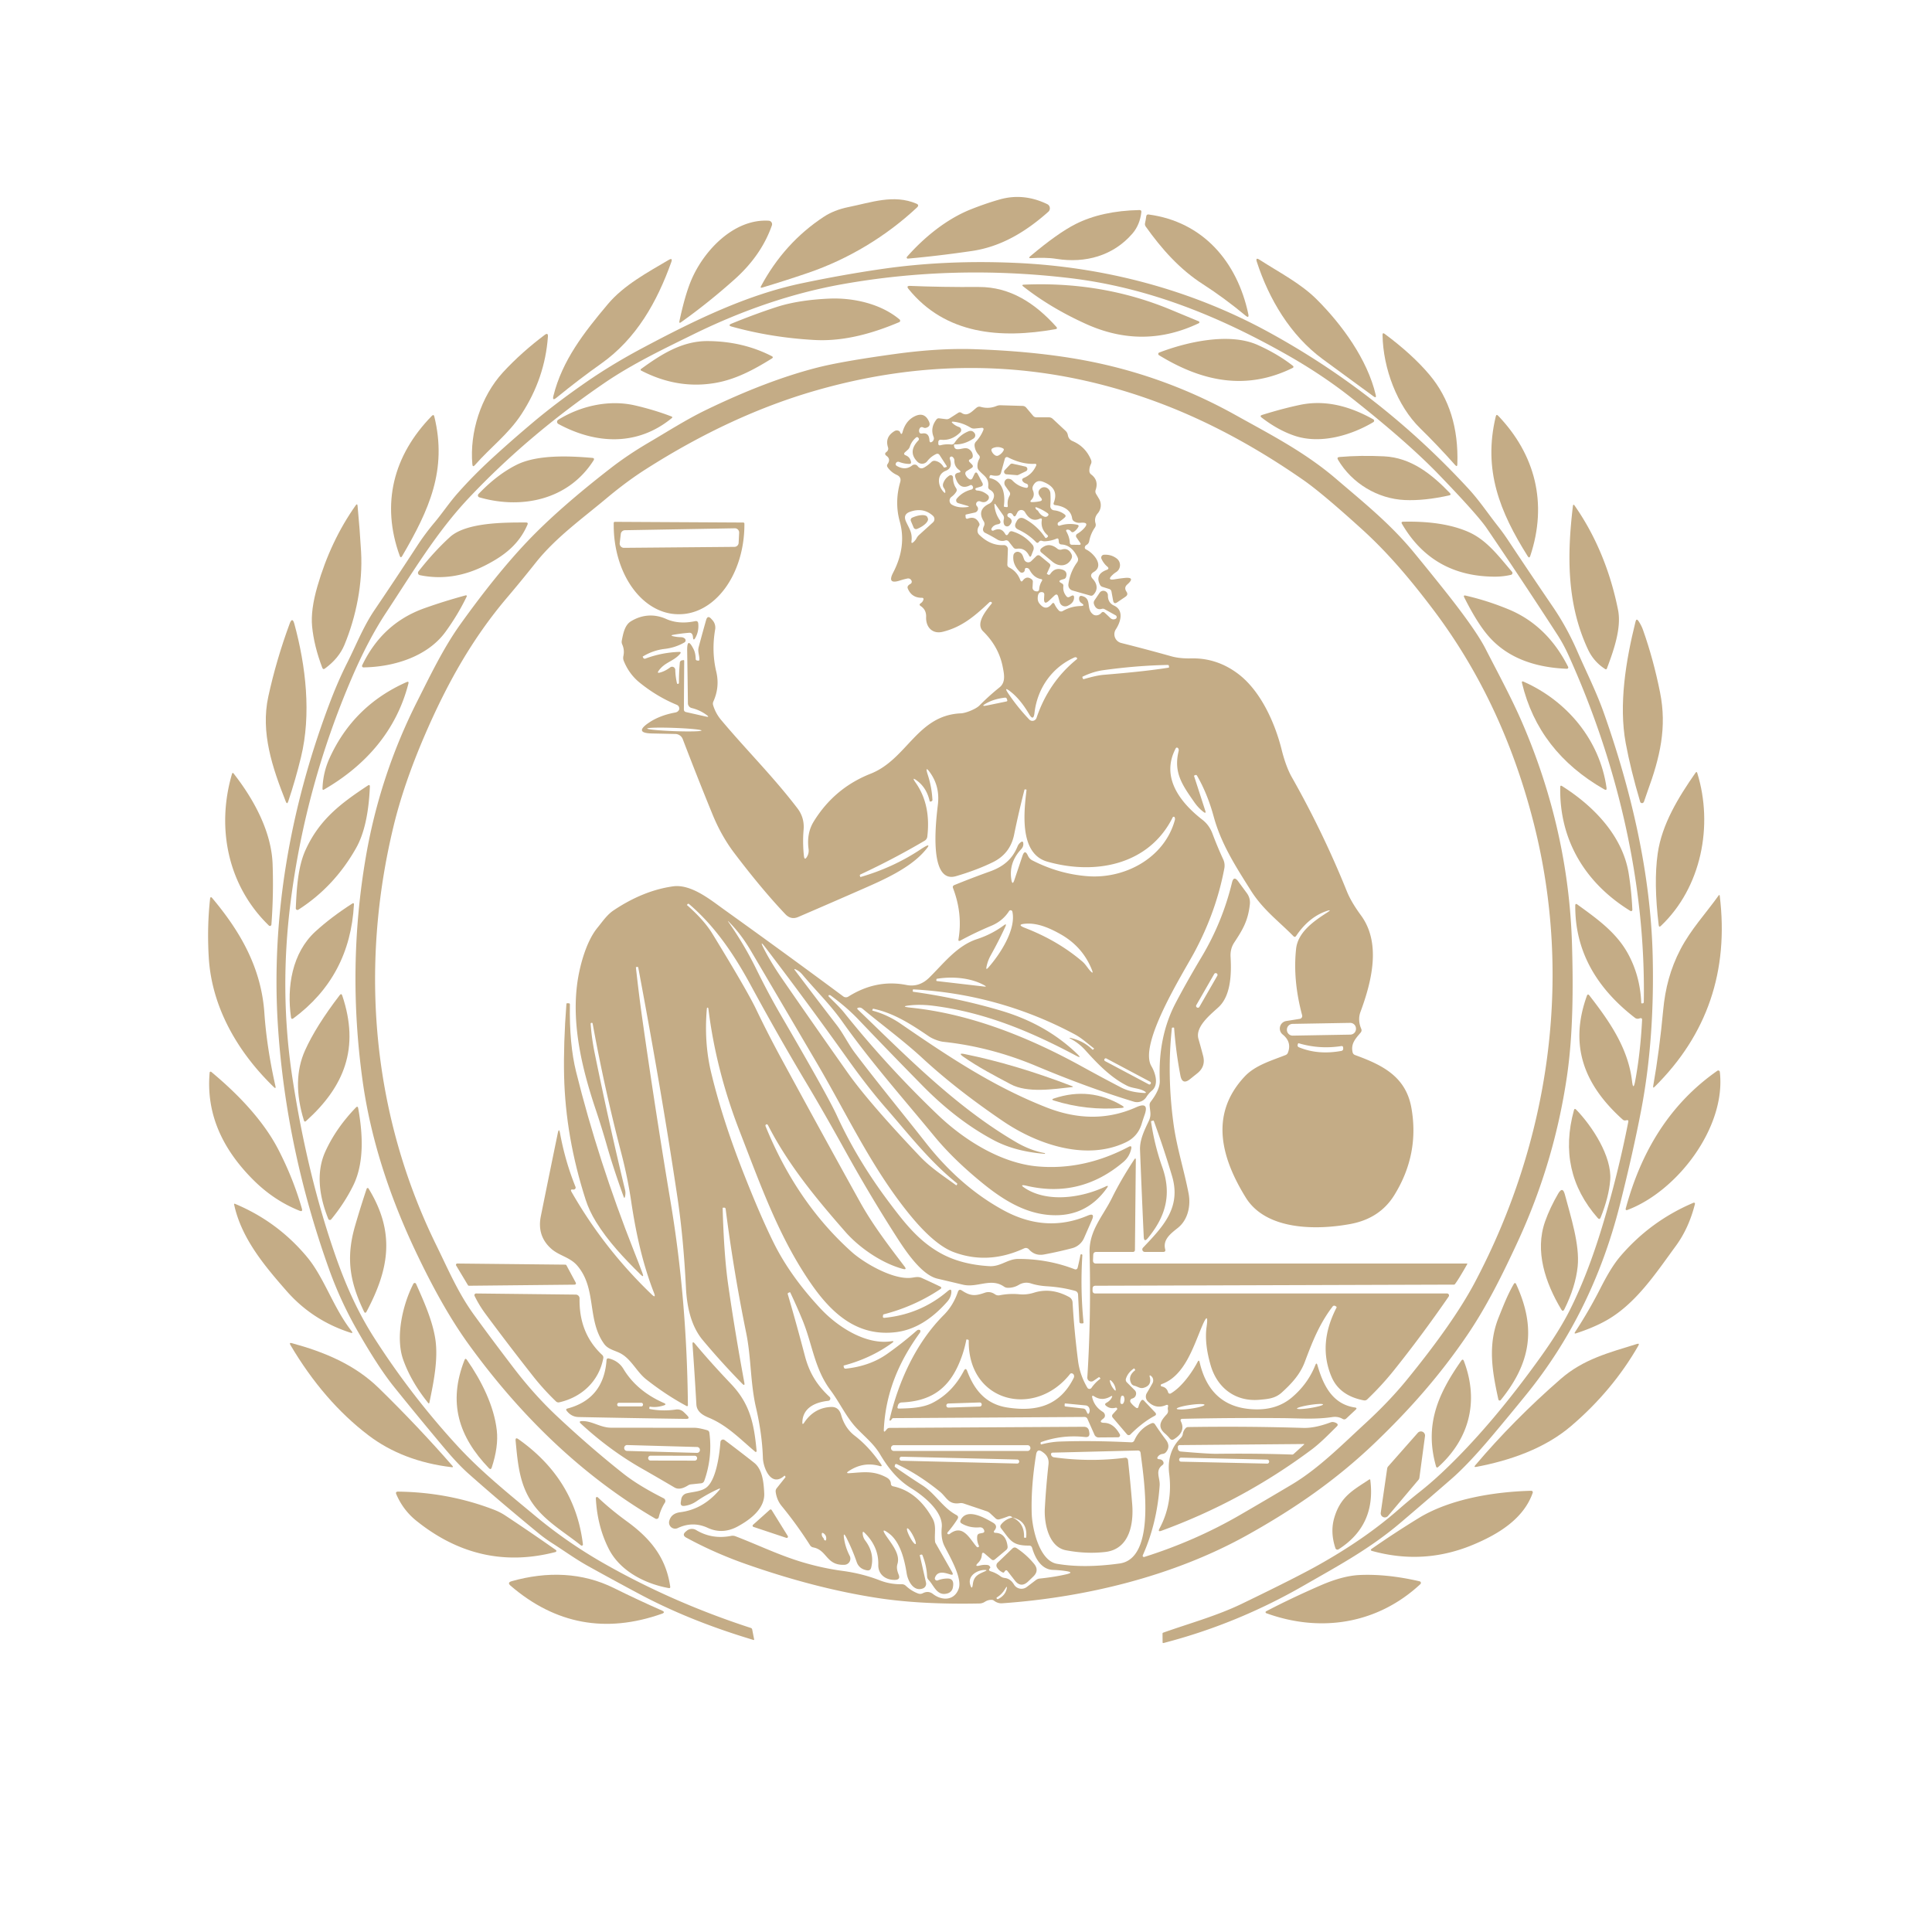 <?xml version="1.0" encoding="UTF-8" standalone="no"?>
<!DOCTYPE svg PUBLIC "-//W3C//DTD SVG 1.1//EN" "http://www.w3.org/Graphics/SVG/1.1/DTD/svg11.dtd">
<svg xmlns="http://www.w3.org/2000/svg" version="1.1" viewBox="0.00 0.00 500.00 500.00">
<path fill="#c4ac86" d="
  M 271.30 54.81
  C 265.48 60.00 259.08 63.84 251.57 64.95
  Q 242.85 66.23 234.96 66.93
  A 0.28 0.28 0.0 0 1 234.72 66.47
  C 239.16 61.42 245.02 56.62 251.40 54.12
  Q 255.39 52.55 258.76 51.61
  Q 264.91 49.88 271.02 52.83
  A 1.20 1.20 0.0 0 1 271.30 54.81
  Z"
/>
<path fill="#c4ac86" d="
  M 196.96 74.04
  Q 202.98 62.83 213.19 56.11
  Q 215.89 54.34 219.58 53.59
  C 225.46 52.41 231.29 50.21 237.15 52.70
  Q 237.99 53.05 237.33 53.68
  C 229.41 61.11 219.58 67.06 209.13 70.62
  Q 203.23 72.64 197.27 74.42
  Q 196.66 74.61 196.96 74.04
  Z"
/>
<path fill="#c4ac86" d="
  M 278.34 58.00
  Q 285.13 54.56 294.89 54.36
  Q 295.44 54.35 295.38 54.89
  Q 295.01 58.19 293.07 60.45
  C 288.10 66.21 280.88 68.18 273.43 67.00
  C 271.31 66.66 269.02 66.68 266.86 66.81
  Q 265.98 66.87 266.65 66.30
  Q 273.71 60.35 278.34 58.00
  Z"
/>
<path fill="#c4ac86" d="
  M 297.26 55.51
  C 311.34 57.39 320.19 67.75 323.06 81.27
  Q 323.31 82.48 322.36 81.69
  Q 316.87 77.13 311.29 73.54
  C 305.27 69.67 300.59 64.37 296.52 58.64
  Q 296.22 58.22 296.34 57.72
  Q 296.53 56.92 296.65 55.98
  Q 296.73 55.44 297.26 55.51
  Z"
/>
<path fill="#c4ac86" d="
  M 178.96 72.36
  C 182.21 64.79 189.97 56.57 198.95 57.12
  A 0.92 0.91 11.4 0 1 199.76 58.34
  Q 197.04 66.12 190.06 72.34
  Q 183.28 78.40 176.27 83.38
  Q 175.69 83.80 175.84 83.09
  Q 177.30 76.22 178.96 72.36
  Z"
/>
<path fill="#c4ac86" d="
  M 173.73 67.83
  C 170.03 78.16 164.70 87.66 155.55 94.13
  Q 150.08 97.99 143.99 102.95
  Q 142.88 103.86 143.22 102.46
  C 145.51 93.24 151.18 86.00 157.32 78.70
  C 161.45 73.79 167.58 70.50 173.05 67.27
  Q 174.16 66.62 173.73 67.83
  Z"
/>
<path fill="#c4ac86" d="
  M 342.32 92.95
  C 333.90 86.75 328.38 77.34 325.27 67.77
  Q 324.86 66.50 325.97 67.22
  C 331.03 70.49 336.54 73.29 340.71 77.43
  C 347.26 83.94 353.90 93.04 356.04 102.22
  Q 356.26 103.17 355.48 102.59
  Q 348.62 97.59 342.32 92.95
  Z"
/>
<path fill="#c4ac86" d="
  M 424.82 259.66
  L 425.10 259.66
  Q 425.40 259.65 425.41 259.35
  C 425.96 228.56 418.50 197.21 405.82 169.34
  Q 404.58 166.63 403.02 164.22
  Q 393.79 149.96 384.80 136.76
  Q 382.42 133.25 372.41 122.87
  Q 364.25 114.40 349.59 102.84
  Q 342.12 96.96 333.15 91.87
  C 315.06 81.61 296.72 74.27 276.43 71.92
  Q 246.66 68.46 218.06 73.54
  Q 198.91 76.95 179.35 86.57
  C 171.60 90.38 163.60 94.21 156.39 99.14
  Q 136.57 112.70 121.29 128.92
  C 112.91 137.81 106.66 148.33 99.89 158.60
  Q 95.27 165.61 91.04 175.46
  Q 79.07 203.31 75.23 233.27
  Q 72.25 256.53 75.67 278.92
  Q 79.53 304.16 86.88 325.16
  C 89.51 332.67 92.62 339.66 96.94 346.38
  Q 106.50 361.28 118.37 374.19
  C 124.55 380.91 131.70 386.63 138.46 392.26
  Q 146.68 399.11 156.01 404.45
  Q 173.86 414.66 194.31 421.31
  Q 194.61 421.41 194.67 421.72
  L 195.17 424.28
  Q 195.20 424.47 195.01 424.42
  Q 178.69 419.55 165.74 412.67
  Q 159.00 409.08 152.34 405.38
  C 149.08 403.58 146.08 401.40 142.90 399.37
  Q 141.09 398.22 139.36 396.80
  Q 129.28 388.52 121.31 381.44
  Q 118.49 378.94 114.88 374.62
  Q 108.20 366.66 101.91 358.84
  Q 97.87 353.81 92.37 344.16
  Q 88.08 336.63 85.16 328.47
  Q 74.08 297.49 71.96 266.01
  C 70.05 237.74 75.04 209.30 85.13 182.46
  Q 87.40 176.40 89.86 171.53
  C 92.17 166.96 94.02 162.15 96.96 157.83
  Q 102.55 149.58 108.02 141.18
  Q 109.98 138.17 112.49 135.18
  C 114.56 132.70 116.33 130.02 118.48 127.60
  Q 122.48 123.08 127.27 118.68
  Q 132.26 114.10 137.77 109.46
  Q 143.93 104.26 151.85 98.79
  Q 158.48 94.21 166.46 89.97
  C 179.90 82.83 193.24 76.31 207.55 73.30
  Q 218.09 71.09 228.13 69.63
  Q 244.73 67.21 263.16 68.05
  C 285.83 69.09 308.08 74.94 328.01 85.78
  Q 357.19 101.66 380.10 126.55
  C 382.87 129.56 385.08 132.90 387.62 136.12
  Q 389.02 137.89 390.36 139.91
  Q 395.82 148.15 401.87 157.03
  Q 405.50 162.35 408.17 168.47
  C 410.51 173.85 413.16 179.06 415.14 184.69
  C 422.24 204.87 427.19 226.09 427.71 247.26
  Q 428.24 268.88 424.76 287.17
  Q 422.65 298.20 419.23 311.77
  Q 412.18 339.71 395.05 360.85
  Q 390.64 366.28 386.04 371.75
  Q 379.99 378.93 375.71 382.67
  Q 369.63 387.97 362.57 393.98
  C 354.47 400.88 346.35 405.20 337.34 410.38
  Q 320.08 420.30 301.12 425.21
  Q 300.88 425.27 300.88 425.02
  L 300.86 422.79
  Q 300.86 422.60 301.04 422.53
  C 307.73 420.15 314.87 418.20 321.34 415.08
  Q 335.58 408.20 341.30 404.98
  Q 353.17 398.31 361.64 390.92
  Q 364.79 388.17 367.22 386.25
  Q 370.28 383.84 373.18 381.11
  Q 385.70 369.35 398.74 351.15
  Q 403.69 344.24 406.41 338.77
  Q 410.95 329.65 414.66 317.39
  Q 418.73 303.95 421.40 290.32
  Q 421.50 289.82 421.00 289.91
  L 420.70 289.96
  Q 420.28 290.03 419.96 289.75
  C 409.99 280.80 406.04 270.65 410.67 257.75
  Q 410.91 257.07 411.34 257.64
  C 416.54 264.33 421.36 271.25 422.37 279.80
  Q 422.68 282.40 423.17 279.82
  Q 424.52 272.63 424.97 263.97
  Q 425.00 263.38 424.42 263.53
  L 424.10 263.62
  A 1.13 1.13 0.0 0 1 423.15 263.43
  C 413.42 255.93 407.54 246.37 407.68 234.21
  A 0.27 0.26 -71.4 0 1 408.10 234.00
  C 413.00 237.56 418.16 241.13 421.24 246.67
  Q 424.48 252.51 424.76 259.60
  Q 424.76 259.66 424.82 259.66
  Z"
/>
<path fill="#c4ac86" d="
  M 303.04 80.17
  Q 306.57 81.64 310.24 83.16
  A 0.27 0.27 0.0 0 1 310.25 83.65
  Q 295.85 90.52 281.08 83.85
  Q 271.90 79.70 264.84 74.15
  Q 264.27 73.70 264.99 73.67
  Q 285.29 72.78 303.04 80.17
  Z"
/>
<path fill="#c4ac86" d="
  M 235.12 74.78
  Q 234.45 73.95 235.52 73.99
  Q 243.66 74.33 253.26 74.27
  C 261.46 74.22 267.93 78.51 273.37 84.58
  Q 273.81 85.07 273.16 85.19
  C 258.97 87.71 244.68 86.59 235.12 74.78
  Z"
/>
<path fill="#c4ac86" d="
  M 201.03 79.44
  Q 206.65 77.63 214.66 77.28
  C 220.81 77.02 227.95 78.59 232.81 82.68
  A 0.41 0.41 0.0 0 1 232.70 83.38
  C 225.92 86.25 218.46 88.40 210.85 87.99
  Q 199.65 87.38 189.40 84.53
  Q 188.23 84.21 189.36 83.74
  Q 195.50 81.23 201.03 79.44
  Z"
/>
<path fill="#c4ac86" d="
  M 122.24 120.13
  C 121.53 111.90 124.43 102.63 130.15 96.38
  C 133.42 92.82 137.13 89.56 140.97 86.67
  Q 141.88 85.99 141.80 87.12
  Q 141.04 97.85 134.97 107.16
  C 131.60 112.34 126.87 115.83 122.92 120.35
  Q 122.32 121.04 122.24 120.13
  Z"
/>
<path fill="#c4ac86" d="
  M 367.53 110.83
  C 361.60 105.03 357.94 95.37 357.80 86.70
  Q 357.79 85.98 358.36 86.41
  Q 365.52 91.73 369.94 96.98
  Q 377.64 106.13 377.16 120.14
  Q 377.13 120.97 376.59 120.35
  Q 371.99 115.19 367.53 110.83
  Z"
/>
<path fill="#c4ac86" d="
  M 334.58 95.20
  C 322.61 101.11 311.20 98.83 299.94 91.92
  A 0.38 0.38 0.0 0 1 300.00 91.24
  C 307.18 88.48 318.15 86.00 325.45 89.26
  Q 330.74 91.63 334.63 94.70
  A 0.30 0.30 0.0 0 1 334.58 95.20
  Z"
/>
<path fill="#c4ac86" d="
  M 199.71 92.16
  Q 200.28 92.45 199.74 92.79
  C 195.26 95.57 190.56 98.14 185.26 99.08
  Q 175.41 100.83 165.91 95.89
  A 0.23 0.23 0.0 0 1 165.89 95.50
  C 171.11 91.70 176.54 88.23 183.15 88.27
  Q 192.22 88.32 199.71 92.16
  Z"
/>
<path fill="#c4ac86" d="
  M 188.55 238.65
  Q 192.63 244.50 195.63 250.60
  Q 198.86 257.18 202.14 262.81
  Q 214.23 283.58 216.57 288.69
  Q 221.82 300.11 229.88 310.87
  C 233.86 316.17 237.62 321.13 243.47 324.35
  Q 248.72 327.25 256.03 327.68
  C 258.95 327.86 260.75 325.82 263.51 325.81
  Q 271.15 325.80 278.04 328.45
  Q 278.75 328.72 278.92 327.98
  Q 279.28 326.51 279.61 324.82
  Q 279.66 324.58 279.90 324.61
  L 279.90 324.61
  Q 280.12 324.64 280.11 324.86
  Q 279.56 333.57 280.41 342.21
  Q 280.44 342.49 280.16 342.49
  L 279.81 342.49
  Q 279.37 342.49 279.35 342.06
  L 279.00 335.00
  A 1.01 1.01 0.0 0 0 278.25 334.08
  Q 274.80 333.12 270.98 332.89
  Q 268.65 332.75 266.80 332.15
  A 3.73 3.72 -51.2 0 0 263.73 332.49
  Q 262.34 333.33 260.75 333.28
  A 1.75 1.72 -26.3 0 1 259.84 332.98
  C 256.46 330.61 252.95 333.35 249.23 332.48
  Q 245.73 331.65 242.58 330.91
  C 238.22 329.87 233.86 322.99 231.49 319.27
  Q 224.89 308.93 218.74 297.82
  Q 213.03 287.53 208.80 280.46
  Q 201.36 268.02 194.28 254.95
  C 189.87 246.81 184.91 239.59 178.33 233.97
  Q 178.12 233.79 177.94 234.00
  L 177.78 234.19
  Q 177.76 234.21 177.78 234.23
  Q 182.21 238.11 184.38 241.67
  Q 193.35 256.33 195.65 261.13
  Q 198.80 267.70 202.35 274.22
  Q 213.72 295.13 222.60 311.12
  C 225.86 316.99 229.99 322.38 234.08 327.75
  Q 234.81 328.71 233.65 328.39
  C 228.08 326.89 222.29 322.81 218.79 318.81
  C 211.24 310.20 203.91 301.33 198.75 291.18
  A 0.39 0.37 -6.3 0 0 198.49 290.98
  Q 198.27 290.93 198.16 291.12
  Q 198.05 291.28 198.12 291.44
  Q 206.17 311.24 220.44 324.02
  C 223.54 326.80 230.99 331.19 235.74 330.70
  C 236.72 330.60 237.58 330.29 238.53 330.73
  Q 240.92 331.81 243.26 332.93
  Q 243.92 333.25 243.31 333.65
  Q 236.66 338.09 228.67 340.16
  Q 228.58 340.18 228.56 340.28
  L 228.50 340.59
  Q 228.41 341.11 228.93 341.05
  Q 238.23 340.13 245.28 334.13
  Q 246.36 333.22 246.19 334.62
  Q 246.04 335.87 245.13 336.89
  Q 238.97 343.86 231.95 344.75
  C 221.98 346.01 215.32 340.02 209.95 332.28
  C 201.66 320.34 196.96 307.02 191.42 292.77
  Q 185.30 277.02 183.32 261.00
  Q 183.31 260.92 183.25 260.83
  Q 183.22 260.79 183.17 260.78
  Q 182.96 260.77 182.94 260.98
  Q 182.17 269.75 184.04 277.56
  Q 186.89 289.44 192.22 303.07
  Q 196.75 314.64 200.24 321.66
  Q 204.55 330.34 212.46 338.77
  C 216.90 343.49 224.16 348.11 230.65 347.12
  Q 231.68 346.96 230.84 347.57
  Q 225.41 351.52 218.37 353.40
  Q 218.31 353.42 218.32 353.48
  L 218.37 353.77
  Q 218.45 354.26 218.94 354.20
  Q 225.13 353.53 229.55 350.42
  Q 233.54 347.61 237.26 344.35
  Q 237.60 344.05 238.03 344.19
  Q 238.21 344.25 238.20 344.49
  Q 238.20 344.72 238.06 344.92
  C 232.56 352.50 229.17 360.57 228.73 370.02
  Q 228.70 370.86 229.23 370.21
  L 229.52 369.87
  A 0.91 0.90 19.4 0 1 230.22 369.54
  L 280.48 369.25
  Q 281.66 369.25 281.86 370.41
  L 281.91 370.73
  Q 282.14 372.05 280.81 371.90
  Q 274.97 371.25 269.47 373.20
  A 0.28 0.27 -18.5 0 0 269.30 373.53
  L 269.37 373.77
  Q 269.38 373.83 269.44 373.82
  Q 272.01 373.15 274.34 373.07
  Q 282.61 372.78 292.74 373.27
  Q 293.34 373.30 293.58 372.75
  Q 294.96 369.67 298.01 368.35
  Q 298.58 368.11 298.92 368.63
  Q 300.28 370.71 301.71 372.58
  Q 303.01 374.28 301.77 375.80
  Q 301.43 376.21 300.90 376.27
  Q 300.18 376.35 299.73 376.89
  Q 299.16 377.59 300.06 377.65
  Q 300.75 377.70 301.04 378.27
  Q 301.31 378.81 300.82 379.17
  C 298.87 380.63 300.25 382.48 300.12 384.41
  Q 299.44 394.28 295.75 402.51
  A 0.32 0.32 0.0 0 0 296.14 402.94
  Q 309.47 398.73 321.12 391.95
  Q 327.79 388.08 334.29 384.21
  C 341.23 380.08 347.29 373.93 353.33 368.38
  Q 359.51 362.69 363.96 357.25
  Q 376.19 342.28 381.69 331.88
  C 401.00 295.39 407.09 253.26 396.98 213.25
  Q 389.02 181.76 371.00 157.88
  C 365.43 150.50 359.51 143.35 352.53 137.02
  Q 342.21 127.65 337.35 124.26
  Q 318.64 111.23 299.83 104.20
  Q 256.62 88.03 211.25 101.03
  Q 189.20 107.35 167.09 121.46
  Q 162.24 124.54 156.88 129.03
  C 150.55 134.33 143.81 139.14 138.67 145.59
  Q 134.85 150.40 131.22 154.67
  C 122.25 165.25 115.71 176.83 109.81 190.55
  Q 104.46 203.02 101.86 213.78
  C 92.99 250.45 96.31 288.46 112.92 322.27
  C 115.99 328.52 118.54 334.59 122.68 340.29
  Q 127.49 346.91 133.07 354.20
  Q 138.34 361.08 144.27 366.63
  Q 152.85 374.67 161.28 381.34
  Q 165.21 384.46 171.76 387.76
  A 0.79 0.79 0.0 0 1 172.07 388.89
  Q 170.98 390.60 170.49 392.64
  A 0.60 0.60 0.0 0 1 169.61 393.02
  C 150.62 381.94 134.54 366.23 121.26 347.87
  C 116.11 340.74 111.69 332.49 107.90 324.56
  Q 96.84 301.45 93.82 279.56
  Q 89.78 250.25 94.69 221.71
  Q 98.32 200.63 107.98 181.49
  C 111.39 174.73 114.80 167.63 119.13 161.58
  Q 128.44 148.58 136.51 140.09
  Q 144.57 131.61 157.98 121.21
  Q 162.48 117.71 167.94 114.51
  C 172.73 111.70 177.57 108.60 182.59 106.16
  Q 198.40 98.49 211.48 95.14
  Q 217.84 93.51 231.65 91.61
  Q 242.99 90.05 252.20 90.37
  Q 270.17 90.99 283.72 93.87
  Q 302.71 97.91 319.80 107.44
  C 328.63 112.37 337.62 116.94 345.77 123.92
  C 352.89 130.02 359.81 135.55 365.95 143.02
  Q 370.22 148.21 374.29 153.34
  Q 381.94 163.01 384.41 167.82
  C 387.64 174.12 391.16 180.61 393.89 186.90
  Q 405.95 214.79 406.83 244.32
  C 407.16 255.54 407.13 267.73 405.50 278.72
  Q 402.19 301.08 392.71 321.51
  C 388.91 329.71 384.78 338.12 379.61 345.69
  C 372.70 355.83 365.07 364.53 355.98 373.26
  C 345.88 382.96 335.12 390.39 322.97 397.18
  C 303.80 407.91 280.90 413.42 259.35 414.93
  Q 258.22 415.00 257.24 414.25
  Q 256.98 414.05 256.65 414.04
  Q 255.71 414.01 254.86 414.56
  A 2.70 2.61 27.0 0 1 253.49 414.98
  Q 238.20 415.29 226.87 413.52
  Q 210.78 411.02 192.92 404.73
  Q 184.91 401.91 177.63 397.95
  Q 176.40 397.29 177.47 396.38
  L 177.71 396.18
  A 2.11 2.10 40.2 0 1 180.16 395.98
  Q 184.28 398.45 189.20 397.49
  Q 189.79 397.37 190.36 397.59
  C 196.36 399.89 202.01 402.68 208.30 404.48
  Q 213.22 405.90 218.08 406.55
  Q 223.12 407.22 227.68 408.99
  Q 230.44 410.06 233.41 410.00
  A 1.41 1.41 0.0 0 1 234.41 410.39
  Q 235.88 411.76 237.62 412.40
  Q 238.24 412.62 238.83 412.32
  Q 240.25 411.60 241.45 412.52
  C 243.80 414.33 247.02 414.28 248.12 411.12
  C 249.09 408.35 245.68 402.64 244.42 400.11
  Q 243.45 398.19 243.73 395.26
  C 244.12 391.16 238.90 387.04 235.80 385.14
  C 232.35 383.02 229.88 379.94 227.83 376.49
  C 226.11 373.58 223.76 371.83 221.56 369.46
  C 218.94 366.62 217.34 363.01 214.90 359.74
  C 210.80 354.25 210.24 347.88 207.72 341.73
  Q 206.20 338.02 204.52 334.50
  Q 204.48 334.41 204.38 334.44
  L 204.08 334.56
  Q 203.80 334.66 203.88 334.95
  Q 206.18 342.79 208.30 350.89
  C 209.45 355.26 211.38 358.44 214.70 361.51
  A 0.59 0.59 0.0 0 1 214.36 362.53
  C 211.11 362.88 207.81 364.25 207.65 367.98
  Q 207.60 368.97 208.15 368.14
  Q 210.69 364.35 215.02 364.12
  Q 217.07 364.01 217.69 366.20
  Q 218.66 369.61 221.20 371.56
  C 223.87 373.61 226.06 376.11 228.00 378.93
  Q 228.48 379.63 227.66 379.40
  Q 223.45 378.19 219.63 380.73
  Q 218.75 381.32 219.81 381.26
  C 223.37 381.03 225.96 380.52 229.39 382.34
  Q 230.52 382.94 230.56 383.97
  Q 230.59 384.54 231.15 384.66
  Q 237.42 385.97 241.34 392.98
  C 242.43 394.93 241.76 396.88 242.00 398.99
  A 0.98 0.82 -66.7 0 0 242.10 399.32
  L 246.40 406.86
  Q 246.92 407.77 245.92 407.46
  C 244.53 407.03 242.66 406.41 241.97 408.29
  A 0.55 0.55 0.0 0 0 242.69 409.00
  Q 243.88 408.52 245.24 408.52
  Q 247.11 408.52 246.58 410.95
  A 1.88 1.87 -2.8 0 1 245.31 412.34
  C 242.53 413.24 241.74 410.38 240.36 408.93
  Q 239.95 408.51 239.93 407.93
  Q 239.81 405.21 238.73 402.49
  Q 238.65 402.28 238.43 402.33
  L 238.15 402.40
  Q 238.02 402.43 238.05 402.56
  L 239.65 409.58
  A 1.30 1.30 0.0 0 1 238.86 411.08
  C 236.41 412.02 234.95 409.13 234.64 407.15
  C 234.08 403.61 232.97 399.00 230.03 396.82
  Q 227.74 395.12 229.34 397.48
  C 230.74 399.55 233.04 402.22 232.26 404.75
  C 231.96 405.72 232.22 406.63 232.58 407.53
  Q 233.08 408.80 231.72 408.87
  C 229.31 408.98 227.23 407.55 227.30 404.95
  Q 227.42 400.27 223.71 396.64
  Q 223.23 396.16 223.26 396.84
  Q 223.31 397.87 223.93 398.70
  Q 226.40 402.00 225.46 405.70
  Q 225.25 406.54 224.39 406.40
  Q 222.34 406.07 221.70 404.22
  Q 220.66 401.19 219.13 398.12
  Q 218.10 396.07 218.47 398.33
  Q 218.82 400.54 219.90 402.64
  A 1.60 1.59 75.2 0 1 218.55 404.97
  C 213.76 405.17 214.12 401.17 210.48 400.47
  Q 209.93 400.37 209.63 399.89
  Q 206.24 394.57 202.32 389.79
  Q 201.04 388.24 200.75 386.12
  Q 200.68 385.57 201.02 385.14
  L 203.25 382.34
  Q 203.34 382.23 203.25 382.12
  L 203.07 381.90
  A 0.03 0.03 0.0 0 0 203.02 381.90
  C 199.58 385.05 197.53 379.88 197.44 377.34
  Q 197.24 371.15 195.66 364.33
  C 194.17 357.93 194.43 351.42 193.12 344.99
  Q 189.86 329.03 187.80 312.90
  Q 187.75 312.51 187.36 312.54
  L 187.08 312.56
  Q 187.02 312.57 187.02 312.63
  Q 187.36 324.77 188.43 332.32
  Q 190.18 344.57 192.63 357.82
  Q 192.82 358.84 192.09 358.10
  Q 186.64 352.53 181.88 346.83
  C 178.71 343.03 177.75 337.85 177.52 333.20
  Q 176.88 320.39 175.34 310.02
  Q 171.33 283.06 165.18 250.41
  Q 165.15 250.22 164.95 250.24
  L 164.61 250.28
  Q 164.57 250.29 164.57 250.33
  Q 165.40 257.94 166.38 264.74
  Q 169.69 287.98 173.62 311.49
  Q 177.76 336.35 178.03 363.70
  A 0.22 0.21 -75.4 0 1 177.71 363.89
  Q 172.44 361.07 167.25 356.99
  C 164.60 354.90 163.25 351.37 160.05 349.99
  C 158.74 349.42 157.25 349.04 156.37 347.83
  C 151.84 341.59 154.51 333.53 149.41 327.56
  C 147.52 325.34 144.74 325.02 142.66 323.17
  Q 138.93 319.85 139.97 314.74
  Q 142.23 303.56 144.36 293.24
  Q 144.66 291.80 144.93 293.24
  Q 146.25 300.47 148.92 307.10
  Q 149.11 307.56 148.68 307.80
  Q 148.51 307.89 148.34 307.86
  Q 147.48 307.71 147.91 308.46
  Q 156.33 323.18 168.62 334.97
  Q 169.86 336.16 169.24 334.56
  C 166.24 326.87 164.54 318.91 163.33 310.77
  Q 162.42 304.69 160.77 298.35
  Q 156.50 281.97 153.38 264.92
  Q 153.34 264.68 153.10 264.71
  L 153.09 264.71
  Q 152.84 264.74 152.86 264.99
  Q 153.13 268.76 153.89 272.48
  Q 157.56 290.50 161.77 307.97
  Q 161.96 308.78 161.75 309.69
  Q 161.61 310.29 161.40 309.72
  Q 158.77 302.46 157.03 296.36
  Q 155.72 291.78 154.19 287.21
  C 150.60 276.54 148.04 265.52 149.33 254.98
  C 149.87 250.55 151.56 243.84 154.62 240.10
  C 155.92 238.51 157.09 236.74 158.80 235.60
  Q 166.47 230.47 174.16 229.39
  C 178.83 228.73 183.85 232.85 187.32 235.34
  Q 203.47 246.91 218.24 257.87
  A 1.15 1.15 0.0 0 0 219.55 257.92
  Q 226.80 253.37 234.58 254.91
  Q 237.88 255.57 240.48 253.02
  C 244.26 249.30 247.67 244.74 252.85 243.04
  Q 256.63 241.81 259.79 239.48
  Q 260.62 238.86 260.19 239.80
  Q 258.56 243.36 256.41 247.22
  Q 255.61 248.65 255.30 250.24
  Q 255.12 251.14 255.73 250.46
  C 258.76 247.04 263.03 240.57 262.00 235.93
  A 0.47 0.47 0.0 0 0 261.15 235.78
  Q 259.52 238.34 256.55 239.59
  Q 252.35 241.35 248.58 243.40
  Q 247.94 243.75 248.06 243.04
  Q 249.17 236.49 246.65 229.86
  Q 246.42 229.28 247.00 229.05
  Q 251.51 227.21 256.18 225.54
  C 259.66 224.29 261.98 222.38 263.34 219.05
  Q 263.61 218.39 264.18 217.97
  Q 264.75 217.53 264.83 218.25
  Q 264.91 219.10 264.28 219.77
  Q 261.01 223.27 261.75 227.70
  Q 262.01 229.24 262.51 227.76
  L 264.61 221.51
  Q 265.22 219.68 266.02 221.43
  Q 266.40 222.27 267.17 222.67
  Q 274.06 226.20 281.49 226.76
  C 291.15 227.49 301.34 222.04 304.04 212.27
  Q 304.15 211.90 304.01 211.55
  A 0.28 0.28 0.0 0 0 303.50 211.52
  C 297.44 223.71 283.70 226.59 271.03 222.99
  C 263.71 220.91 265.01 210.01 265.66 204.43
  Q 265.67 204.35 265.59 204.34
  L 265.31 204.29
  Q 265.16 204.27 265.12 204.42
  Q 263.64 210.20 262.45 216.01
  Q 261.44 220.96 256.91 223.16
  Q 252.72 225.20 247.42 226.75
  C 240.02 228.92 242.37 211.31 242.73 208.18
  Q 243.25 203.69 240.87 200.19
  Q 239.23 197.78 240.12 200.55
  Q 241.14 203.72 241.31 206.98
  Q 241.33 207.34 240.97 207.40
  L 240.69 207.45
  Q 240.63 207.46 240.61 207.40
  Q 239.86 203.96 237.38 202.08
  Q 235.77 200.86 236.94 202.51
  Q 240.96 208.19 239.99 216.50
  A 1.46 1.44 -12.2 0 1 239.28 217.59
  Q 231.27 222.30 222.72 226.29
  Q 222.45 226.41 222.55 226.70
  L 222.65 226.94
  Q 222.66 226.99 222.71 226.97
  Q 231.14 224.53 238.20 219.85
  Q 241.93 217.38 238.91 220.67
  C 235.09 224.82 228.63 227.71 223.68 229.88
  Q 215.72 233.38 206.59 237.31
  Q 204.70 238.13 203.22 236.56
  Q 197.11 230.11 190.02 220.75
  Q 186.69 216.35 184.41 210.79
  Q 180.53 201.32 176.70 191.30
  A 2.10 2.09 -9.7 0 0 174.78 189.95
  L 168.74 189.82
  Q 163.97 189.72 167.92 187.04
  Q 170.72 185.14 174.75 184.40
  Q 175.32 184.29 175.62 183.89
  Q 175.87 183.56 175.77 183.14
  Q 175.65 182.62 175.15 182.41
  Q 169.98 180.27 165.50 176.63
  Q 162.80 174.43 161.43 171.04
  Q 161.19 170.43 161.33 169.79
  Q 161.67 168.21 161.04 166.80
  Q 160.82 166.31 160.92 165.79
  C 161.25 164.09 161.65 161.81 163.24 160.82
  C 166.06 159.07 169.28 158.79 172.39 160.18
  Q 175.66 161.65 179.88 160.76
  Q 180.63 160.60 180.71 161.37
  Q 180.89 163.32 180.03 164.94
  Q 179.41 166.12 179.33 164.79
  Q 179.31 164.49 179.18 164.22
  Q 178.93 163.71 178.37 163.76
  Q 176.22 163.94 174.28 164.28
  Q 173.31 164.45 174.27 164.67
  Q 175.24 164.89 176.22 164.90
  Q 176.82 164.91 177.22 165.26
  A 0.62 0.62 0.0 0 1 177.13 166.26
  Q 174.79 167.62 171.99 167.94
  Q 169.06 168.28 166.38 169.89
  Q 166.32 169.92 166.35 169.98
  L 166.45 170.21
  A 0.45 0.45 0.0 0 0 167.01 170.45
  Q 171.20 168.88 175.70 168.71
  Q 176.45 168.68 175.97 169.25
  C 174.31 171.19 171.98 171.36 170.42 173.65
  Q 170.00 174.26 170.72 174.08
  Q 172.13 173.72 173.44 172.72
  A 0.83 0.82 70.8 0 1 174.76 173.36
  Q 174.79 175.00 175.19 176.79
  Q 175.24 177.01 175.47 177.00
  Q 175.52 177.00 175.57 176.96
  Q 175.71 176.85 175.71 176.67
  Q 175.71 173.95 175.94 171.49
  A 0.65 0.64 87.8 0 1 176.48 170.90
  L 176.83 170.84
  Q 177.08 170.80 177.07 171.05
  L 176.99 183.57
  Q 176.98 184.16 177.56 184.29
  L 182.71 185.45
  Q 183.74 185.68 182.89 185.05
  Q 181.13 183.75 179.02 183.24
  A 1.29 1.28 -83.7 0 1 178.03 182.00
  Q 177.95 175.32 177.84 168.43
  Q 177.78 164.61 179.50 168.01
  Q 180.02 169.04 180.05 170.58
  A 0.36 0.35 -86.0 0 0 180.34 170.92
  L 180.66 170.97
  Q 181.00 171.03 181.00 170.68
  C 181.01 169.56 180.52 168.60 180.81 167.50
  Q 181.74 163.99 182.74 160.48
  Q 183.13 159.10 184.09 160.17
  L 184.38 160.49
  A 2.90 2.88 -61.3 0 1 185.08 162.92
  Q 184.11 168.54 185.37 173.84
  Q 186.31 177.79 184.62 181.55
  Q 184.41 182.02 184.56 182.51
  Q 185.20 184.63 186.64 186.34
  C 193.13 194.08 200.06 200.92 206.36 209.17
  Q 208.24 211.62 207.97 214.75
  Q 207.69 218.04 208.04 221.39
  Q 208.19 222.95 208.94 221.56
  Q 209.39 220.70 209.26 219.75
  Q 208.71 215.66 210.59 212.61
  Q 215.93 203.94 225.31 200.24
  C 234.78 196.50 237.35 185.08 248.71 184.61
  C 249.95 184.56 252.58 183.49 253.45 182.61
  Q 256.01 180.03 258.67 177.90
  C 260.34 176.57 259.86 174.43 259.52 172.67
  Q 258.51 167.39 254.44 163.40
  C 252.33 161.33 255.28 157.93 256.64 156.20
  A 0.27 0.26 29.6 0 0 256.52 155.79
  Q 256.24 155.69 256.02 155.90
  C 252.38 159.32 249.00 162.28 243.97 163.51
  C 241.28 164.17 239.57 162.28 239.68 159.68
  Q 239.76 157.82 238.27 156.84
  Q 237.74 156.49 238.27 156.13
  Q 238.78 155.79 238.96 155.26
  Q 239.14 154.71 238.56 154.71
  Q 235.94 154.71 234.95 152.34
  Q 234.74 151.86 235.11 151.48
  Q 235.33 151.27 235.61 151.12
  A 0.64 0.63 -27.2 0 0 235.89 150.26
  Q 235.54 149.56 234.74 149.74
  Q 233.78 149.95 232.86 150.25
  Q 229.52 151.32 231.14 148.21
  Q 234.67 141.43 232.85 134.93
  C 231.93 131.64 231.99 128.15 232.97 124.79
  Q 233.35 123.49 232.12 122.92
  Q 230.57 122.21 229.70 120.91
  Q 229.43 120.50 229.71 120.09
  Q 230.59 118.81 229.42 117.97
  Q 228.72 117.46 229.45 116.94
  Q 229.61 116.83 229.73 116.62
  Q 229.96 116.22 229.82 115.79
  Q 228.94 113.09 231.53 111.55
  A 1.11 1.07 29.7 0 1 232.12 111.40
  Q 232.76 111.43 232.94 111.85
  Q 233.32 112.77 233.58 111.82
  Q 234.40 108.82 236.82 107.69
  Q 239.28 106.55 240.42 109.09
  Q 240.98 110.33 239.68 110.71
  Q 239.32 110.82 239.01 110.66
  Q 238.20 110.26 237.91 111.12
  Q 237.83 111.36 237.86 111.62
  Q 237.95 112.31 238.64 112.19
  Q 240.41 111.87 240.54 113.92
  Q 240.59 114.81 241.30 114.27
  Q 241.46 114.15 241.56 113.96
  Q 241.80 113.52 241.61 113.05
  Q 240.68 110.73 242.36 108.55
  A 0.74 0.73 -67.7 0 1 243.05 108.26
  L 244.81 108.48
  Q 245.33 108.55 245.77 108.26
  L 247.98 106.84
  Q 248.41 106.56 248.84 106.85
  C 250.42 107.96 251.64 106.35 252.76 105.49
  Q 253.22 105.14 253.77 105.29
  Q 255.91 105.89 257.90 105.07
  Q 258.40 104.87 258.94 104.88
  L 264.66 105.05
  A 1.28 1.25 -18.5 0 1 265.59 105.50
  L 267.36 107.60
  Q 267.70 108.00 268.23 108.00
  L 271.41 108.00
  Q 272.02 108.00 272.46 108.41
  L 275.76 111.49
  Q 276.25 111.95 276.36 112.61
  Q 276.56 113.72 277.57 114.15
  Q 280.94 115.59 282.36 119.02
  Q 282.58 119.56 282.33 120.09
  Q 281.89 120.99 281.93 121.93
  A 1.16 1.14 -73.5 0 0 282.39 122.79
  Q 284.39 124.28 283.56 126.77
  Q 283.37 127.32 283.67 127.83
  L 284.43 129.10
  A 3.23 3.23 0.0 0 1 284.10 132.85
  Q 283.10 134.03 283.52 135.44
  Q 283.70 136.04 283.34 136.56
  Q 282.26 138.12 281.89 140.04
  Q 281.76 140.72 281.15 141.05
  Q 280.93 141.17 280.83 141.39
  Q 280.56 141.96 281.13 142.23
  C 282.91 143.07 285.89 146.36 283.07 148.03
  Q 281.83 148.76 282.81 149.82
  C 283.97 151.06 284.23 152.64 282.97 153.92
  Q 282.63 154.27 282.17 154.14
  L 277.56 152.82
  A 1.48 1.48 0.0 0 1 276.50 151.20
  Q 276.93 148.06 278.73 145.57
  Q 279.21 144.91 278.85 144.18
  Q 277.31 141.05 274.73 140.91
  Q 274.08 140.88 274.02 140.23
  L 273.97 139.76
  Q 273.92 139.19 273.39 139.42
  Q 272.12 139.96 270.55 140.08
  Q 270.10 140.12 269.68 139.98
  Q 269.18 139.82 268.89 140.22
  Q 268.53 140.72 268.11 140.28
  Q 266.18 138.29 263.54 137.06
  Q 262.29 136.48 262.93 135.25
  L 263.10 134.92
  Q 263.82 133.55 265.18 134.28
  Q 268.41 136.01 270.49 139.13
  A 0.25 0.24 -36.5 0 0 270.86 139.18
  L 271.08 139.00
  Q 271.37 138.75 271.08 138.49
  Q 269.28 136.87 269.61 134.66
  Q 269.71 133.97 269.07 134.25
  Q 266.79 135.25 265.27 132.55
  A 1.11 1.11 0.0 0 0 263.32 132.58
  L 262.97 133.25
  Q 262.58 134.02 262.15 133.26
  Q 261.80 132.64 261.12 132.82
  A 0.55 0.55 0.0 0 0 261.00 133.84
  Q 262.51 134.67 261.24 135.98
  A 0.84 0.84 0.0 0 1 259.85 135.69
  Q 259.62 135.06 259.79 134.40
  Q 259.94 133.79 259.58 133.29
  L 257.74 130.67
  Q 257.29 130.03 257.36 130.81
  Q 257.58 132.93 258.68 134.52
  Q 259.35 135.49 258.19 135.69
  Q 257.06 135.89 256.60 136.80
  A 0.38 0.38 0.0 0 0 257.11 137.31
  Q 259.08 136.34 260.11 138.14
  Q 260.51 138.85 260.95 138.16
  L 261.13 137.86
  Q 261.45 137.35 262.03 137.53
  Q 265.09 138.45 267.20 140.99
  A 1.39 1.39 0.0 0 1 267.43 142.39
  L 266.91 143.73
  Q 266.65 144.40 266.31 143.76
  Q 265.24 141.70 263.15 142.02
  Q 262.60 142.11 262.25 141.67
  L 261.04 140.13
  A 0.80 0.80 0.0 0 0 260.16 139.87
  C 259.52 140.10 258.70 140.00 258.12 139.64
  Q 256.53 138.67 254.95 137.90
  A 0.98 0.97 -73.0 0 1 254.41 136.87
  Q 254.47 136.51 254.64 136.17
  A 1.27 1.26 -47.4 0 0 254.59 134.92
  Q 252.71 131.94 256.00 130.36
  A 2.01 1.99 1.5 0 0 256.84 129.57
  Q 257.91 127.72 256.19 126.75
  Q 255.70 126.47 255.75 125.92
  C 255.98 123.56 254.57 123.18 253.30 121.68
  Q 252.99 121.31 252.97 120.83
  Q 252.90 119.72 253.45 118.75
  Q 253.74 118.23 253.34 117.79
  Q 252.37 116.74 252.22 115.39
  Q 252.15 114.75 252.59 114.28
  Q 253.80 112.97 254.45 111.39
  Q 254.76 110.65 253.96 110.73
  L 252.29 110.90
  Q 251.68 110.97 251.15 110.65
  Q 249.08 109.39 246.81 109.14
  Q 245.96 109.04 246.61 109.60
  Q 247.31 110.22 248.19 110.51
  A 0.84 0.84 0.0 0 1 248.51 111.90
  Q 246.29 114.11 243.48 113.80
  A 0.58 0.57 4.2 0 0 242.84 114.35
  L 242.83 114.72
  Q 242.80 115.39 243.45 115.22
  Q 244.71 114.89 246.14 115.03
  Q 246.73 115.09 247.05 114.59
  Q 248.35 112.57 250.60 111.64
  Q 251.56 111.24 252.19 112.06
  A 0.98 0.98 0.0 0 1 251.96 113.48
  Q 249.55 115.08 247.20 115.01
  Q 246.81 114.99 246.90 115.38
  L 246.95 115.62
  A 0.82 0.80 86.4 0 0 247.65 116.25
  C 248.74 116.36 249.83 115.63 250.77 116.25
  Q 251.67 116.84 251.75 117.88
  Q 251.81 118.52 251.23 118.79
  L 250.96 118.92
  A 0.36 0.36 0.0 0 0 250.86 119.50
  L 251.53 120.19
  Q 252.07 120.74 251.42 121.14
  L 250.25 121.86
  Q 249.60 122.26 249.93 122.95
  Q 250.23 123.57 250.77 123.94
  Q 251.38 124.35 251.70 123.69
  L 252.16 122.73
  Q 252.60 121.83 253.06 122.72
  L 254.22 124.93
  Q 254.61 125.69 253.80 125.94
  L 252.63 126.30
  Q 252.39 126.38 252.44 126.62
  Q 252.46 126.78 252.60 126.86
  Q 252.73 126.94 252.88 126.95
  Q 254.36 127.02 255.62 128.10
  A 0.87 0.87 0.0 0 1 255.76 129.29
  Q 255.01 130.32 253.68 129.76
  A 0.77 0.76 -9.4 0 0 252.81 130.97
  Q 253.31 131.53 252.99 132.12
  Q 252.75 132.55 252.27 132.65
  L 250.07 133.14
  Q 249.85 133.19 249.87 133.41
  L 249.91 133.91
  A 0.38 0.38 0.0 0 0 250.43 134.23
  Q 252.49 133.44 253.43 135.43
  A 0.69 0.68 -41.4 0 1 253.38 136.11
  C 252.93 136.80 252.76 137.75 253.41 138.39
  Q 256.33 141.26 259.76 141.07
  A 1.03 1.03 0.0 0 1 260.84 142.14
  L 260.70 146.11
  A 0.80 0.80 0.0 0 0 261.15 146.86
  Q 263.17 147.84 264.05 150.12
  Q 264.30 150.77 264.72 150.22
  Q 265.74 148.90 267.04 149.96
  A 0.75 0.73 22.4 0 1 267.30 150.56
  L 267.22 152.03
  A 0.95 0.94 7.1 0 0 267.98 153.00
  L 268.26 153.05
  A 0.56 0.56 0.0 0 0 268.93 152.54
  Q 269.01 151.38 269.64 150.35
  Q 269.88 149.95 269.42 149.87
  Q 267.51 149.50 266.46 147.49
  Q 266.20 146.98 265.62 146.98
  Q 265.24 146.98 265.22 147.47
  A 0.75 0.75 0.0 0 1 263.94 147.99
  Q 262.00 146.07 262.26 143.78
  Q 262.32 143.27 262.75 142.98
  Q 263.26 142.66 263.81 142.90
  C 264.70 143.29 264.74 144.10 265.09 144.88
  A 1.12 1.12 0.0 0 0 266.89 145.21
  L 268.17 143.96
  Q 268.68 143.45 269.24 143.91
  L 271.55 145.81
  Q 271.97 146.15 271.75 146.64
  L 270.93 148.44
  Q 270.90 148.50 270.96 148.53
  L 271.19 148.68
  Q 271.57 148.91 271.82 148.54
  Q 272.98 146.80 274.94 147.42
  Q 276.32 147.86 275.91 149.27
  Q 275.77 149.77 275.26 149.88
  Q 274.92 149.96 274.59 150.09
  Q 273.80 150.39 274.53 150.82
  L 274.88 151.02
  Q 275.25 151.25 275.20 151.68
  Q 275.01 153.18 276.04 154.37
  A 0.55 0.55 0.0 0 0 276.72 154.50
  L 277.27 154.22
  Q 277.98 153.85 277.97 154.65
  Q 277.94 156.07 276.27 156.80
  A 1.47 1.47 0.0 0 1 274.25 155.84
  L 273.86 154.42
  Q 273.60 153.47 272.88 154.14
  L 271.51 155.43
  Q 270.09 156.76 270.21 154.81
  L 270.26 153.95
  Q 270.30 153.30 269.66 153.24
  Q 268.54 153.14 268.56 154.94
  A 2.06 2.03 -64.3 0 0 268.97 156.14
  Q 270.62 158.31 272.24 156.27
  Q 272.64 155.78 272.91 156.35
  Q 273.35 157.28 274.03 158.00
  A 0.83 0.81 -36.6 0 0 275.03 158.14
  Q 277.18 156.90 279.64 156.84
  Q 280.99 156.81 279.87 156.07
  Q 279.23 155.64 279.27 154.85
  Q 279.31 154.05 280.08 154.26
  C 282.65 154.96 280.99 157.47 282.83 158.96
  C 283.50 159.50 284.47 159.25 284.99 158.65
  Q 285.42 158.14 285.91 158.59
  Q 286.59 159.20 287.28 159.88
  Q 287.92 160.51 288.68 160.18
  A 0.52 0.52 0.0 0 0 288.72 159.24
  L 285.86 157.65
  A 0.90 0.88 -37.9 0 0 285.16 157.57
  Q 283.72 157.98 283.14 156.41
  Q 282.93 155.83 283.28 155.33
  L 284.57 153.42
  A 1.18 1.18 0.0 0 1 286.73 154.10
  Q 286.70 155.98 288.33 156.74
  C 290.97 157.97 289.98 161.06 288.79 162.85
  A 2.33 2.33 0.0 0 0 290.16 166.40
  Q 296.72 168.05 303.10 169.84
  Q 305.30 170.46 308.24 170.39
  Q 314.95 170.23 320.48 174.43
  C 326.19 178.77 329.92 186.91 331.70 194.06
  C 332.27 196.36 333.15 199.07 334.32 201.13
  Q 342.46 215.51 348.56 230.66
  Q 349.68 233.44 352.20 236.87
  C 357.44 243.98 355.09 253.78 352.09 261.88
  C 351.55 263.34 351.68 264.84 352.28 266.24
  Q 352.51 266.79 352.13 267.24
  C 350.83 268.79 349.56 270.06 350.05 272.31
  Q 350.17 272.85 350.70 273.05
  C 357.71 275.60 363.81 278.57 365.26 286.68
  Q 367.41 298.72 360.83 309.32
  Q 357.08 315.36 349.48 316.77
  C 340.74 318.39 327.64 318.45 322.38 309.89
  C 316.12 299.74 312.91 288.42 322.13 278.59
  C 324.84 275.69 329.10 274.47 332.69 273.05
  Q 333.15 272.87 333.32 272.41
  Q 334.36 269.67 331.95 267.72
  A 1.97 1.97 0.0 0 1 332.88 264.24
  L 336.38 263.68
  A 0.75 0.75 0.0 0 0 336.99 262.74
  Q 334.55 253.63 335.43 245.55
  C 335.90 241.25 339.99 238.40 343.38 236.22
  Q 344.99 235.19 343.19 235.82
  Q 338.67 237.42 335.45 242.20
  Q 335.13 242.68 334.72 242.26
  C 330.84 238.31 326.85 235.45 323.68 230.40
  C 319.86 224.33 316.05 218.48 314.10 211.32
  Q 312.47 205.36 309.79 200.75
  Q 309.62 200.47 309.32 200.60
  L 309.09 200.70
  Q 308.99 200.75 309.03 200.86
  L 311.92 209.80
  Q 312.21 210.68 311.47 210.13
  Q 310.15 209.14 309.05 207.56
  C 306.02 203.19 303.66 199.99 305.03 194.36
  Q 305.11 194.03 304.94 193.71
  Q 304.88 193.59 304.76 193.53
  Q 304.44 193.37 304.27 193.69
  C 300.30 201.22 305.53 207.77 311.19 212.16
  Q 312.95 213.53 313.78 215.73
  Q 315.11 219.27 316.57 222.41
  A 3.85 3.81 -52.5 0 1 316.86 224.71
  Q 314.77 235.88 309.10 246.45
  C 306.18 251.88 294.58 270.19 297.98 275.92
  C 298.99 277.63 299.98 280.70 298.11 282.26
  Q 297.27 282.97 296.68 283.90
  A 2.85 2.85 0.0 0 1 293.43 285.11
  Q 281.57 281.51 268.17 275.88
  Q 256.35 270.92 244.13 269.62
  C 243.05 269.50 241.36 268.86 240.45 268.24
  C 235.92 265.17 231.43 262.21 226.06 261.07
  Q 225.88 261.04 225.83 261.21
  L 225.75 261.46
  Q 225.73 261.53 225.80 261.55
  C 228.36 262.23 230.86 263.41 233.07 264.93
  C 246.03 273.85 257.37 281.31 270.83 286.60
  Q 283.16 291.44 294.08 286.54
  Q 297.46 285.02 296.23 288.51
  Q 295.81 289.71 295.45 290.89
  Q 294.44 294.17 291.34 295.64
  C 281.15 300.49 268.54 296.24 259.61 290.18
  Q 247.56 282.00 238.82 273.93
  C 233.87 269.35 228.40 265.37 223.21 261.05
  Q 222.73 260.65 222.13 260.80
  Q 221.65 260.92 222.00 261.26
  C 235.13 273.91 247.62 286.64 263.04 295.63
  Q 266.65 297.73 270.36 298.42
  Q 270.44 298.43 270.45 298.52
  Q 270.45 298.62 270.35 298.61
  Q 262.68 298.00 257.18 295.08
  Q 247.67 290.03 238.79 281.01
  Q 229.78 271.85 222.13 263.82
  Q 219.18 260.72 214.99 257.64
  Q 214.79 257.49 214.54 257.54
  Q 214.47 257.55 214.45 257.61
  Q 214.36 257.78 214.50 257.92
  C 215.83 259.28 217.28 260.60 218.46 262.07
  Q 229.71 276.11 242.72 288.54
  C 249.65 295.16 259.19 301.08 268.66 301.88
  Q 280.58 302.88 292.10 296.80
  Q 292.97 296.34 292.76 297.30
  Q 292.30 299.38 290.75 300.70
  Q 279.64 310.13 265.74 306.89
  Q 263.47 306.36 265.44 307.60
  C 271.27 311.27 279.99 310.00 286.14 307.06
  Q 287.07 306.61 286.47 307.45
  Q 280.97 315.22 271.45 314.43
  C 265.10 313.90 259.57 310.49 254.44 306.33
  C 249.84 302.60 245.46 298.51 241.74 293.98
  C 233.67 284.18 225.30 274.74 217.95 264.34
  C 214.81 259.91 211.13 256.37 207.67 252.24
  Q 206.92 251.35 205.94 250.89
  Q 205.35 250.61 205.75 251.13
  Q 211.13 258.27 216.53 265.27
  C 218.29 267.55 219.51 270.18 221.26 272.50
  C 227.37 280.57 233.51 287.99 239.63 295.79
  Q 248.57 307.16 259.73 313.23
  Q 270.70 319.19 281.49 314.60
  Q 283.44 313.77 282.60 315.71
  L 280.56 320.38
  A 4.66 4.63 4.1 0 1 277.48 323.03
  Q 273.90 323.97 270.18 324.66
  Q 267.84 325.08 266.28 323.33
  A 1.06 1.05 56.7 0 0 265.06 323.07
  Q 255.73 327.38 246.83 324.05
  Q 241.65 322.11 235.01 313.83
  C 225.44 301.91 219.19 288.40 211.46 275.21
  Q 202.83 260.51 194.29 246.01
  Q 191.75 241.69 188.64 238.58
  Q 188.18 238.12 188.55 238.65
  Z
  M 235.32 120.06
  Q 233.97 120.04 232.71 119.55
  Q 232.50 119.47 232.28 119.52
  Q 232.05 119.58 231.92 119.78
  Q 231.59 120.31 232.14 120.61
  Q 234.32 121.84 236.08 120.45
  A 1.00 0.99 -37.6 0 1 237.49 120.63
  Q 238.19 121.55 239.18 120.99
  Q 240.18 120.41 241.06 119.56
  A 1.09 1.09 0.0 0 1 242.03 119.27
  Q 243.42 119.55 244.20 120.87
  Q 244.31 121.04 244.50 120.99
  L 244.85 120.89
  Q 245.13 120.82 244.97 120.57
  L 243.19 117.81
  Q 242.82 117.23 242.20 117.54
  Q 240.82 118.23 239.97 119.36
  A 1.68 1.68 0.0 0 1 237.45 119.52
  Q 234.84 116.92 237.67 113.99
  Q 237.80 113.85 237.81 113.66
  Q 237.82 113.51 237.74 113.40
  Q 237.43 112.91 236.99 113.30
  Q 235.91 114.25 235.48 115.55
  Q 235.32 116.04 234.94 116.39
  L 234.24 117.02
  Q 233.67 117.55 234.39 117.84
  Q 235.54 118.29 235.76 119.53
  Q 235.86 120.06 235.32 120.06
  Z
  M 259.59 116.05
  Q 258.32 115.41 257.00 115.95
  Q 256.38 116.20 256.66 116.81
  Q 256.97 117.49 257.57 117.85
  A 0.84 0.84 0.0 0 0 258.42 117.87
  Q 259.34 117.37 259.75 116.52
  A 0.35 0.34 -64.2 0 0 259.59 116.05
  Z
  M 247.71 122.42
  Q 247.87 122.35 248.05 122.33
  Q 248.99 122.17 248.20 121.61
  Q 246.98 120.74 246.99 119.17
  Q 246.99 118.67 246.58 118.30
  Q 246.48 118.21 246.36 118.17
  A 0.45 0.45 0.0 0 0 245.81 118.75
  Q 246.66 121.10 244.76 121.84
  C 242.34 122.79 242.66 125.71 244.22 127.33
  Q 244.74 127.86 244.63 127.13
  Q 244.57 126.70 244.30 126.34
  A 1.32 1.31 -55.1 0 1 244.09 125.12
  Q 244.53 123.82 245.72 123.06
  A 0.60 0.60 0.0 0 1 246.64 123.56
  Q 246.64 125.16 247.43 126.33
  Q 247.76 126.81 247.45 127.31
  Q 246.98 128.05 246.25 128.58
  A 1.21 1.21 0.0 0 0 246.35 130.61
  Q 247.94 131.54 250.32 131.23
  Q 251.14 131.13 250.35 130.90
  L 247.98 130.21
  A 0.73 0.73 0.0 0 1 247.62 129.04
  Q 249.07 127.29 251.42 126.69
  A 0.55 0.55 0.0 0 0 251.79 125.96
  Q 251.74 125.84 251.66 125.74
  Q 251.41 125.40 251.03 125.60
  Q 248.29 127.00 247.22 123.45
  Q 247.00 122.71 247.71 122.42
  Z
  M 258.24 123.09
  Q 257.46 123.20 256.55 122.97
  A 0.34 0.34 0.0 0 0 256.14 123.21
  L 256.06 123.53
  Q 256.01 123.70 256.19 123.74
  C 259.65 124.46 260.19 127.95 259.81 130.91
  Q 259.77 131.17 260.03 131.19
  L 260.49 131.24
  Q 260.86 131.28 260.81 130.91
  Q 260.62 129.46 261.29 128.26
  Q 261.58 127.73 261.22 127.24
  Q 260.69 126.52 260.16 125.75
  A 1.26 1.16 58.4 0 1 260.50 124.00
  Q 260.78 123.84 261.31 123.96
  Q 261.71 124.04 262.00 124.34
  Q 263.51 125.92 265.56 126.25
  Q 265.77 126.29 265.93 126.15
  Q 266.03 126.05 266.05 125.93
  Q 266.16 125.34 265.59 125.16
  Q 265.05 125.00 264.74 124.63
  Q 264.23 124.00 264.98 123.68
  Q 267.12 122.77 268.13 120.55
  Q 268.38 120.01 267.78 120.04
  Q 264.48 120.20 260.85 118.35
  A 0.56 0.55 -68.7 0 0 260.06 118.70
  L 259.05 122.38
  Q 258.88 123.00 258.24 123.09
  Z
  M 279.06 136.37
  Q 278.64 137.13 277.95 137.60
  Q 277.48 137.93 277.12 137.47
  Q 276.82 137.08 276.33 137.07
  Q 275.71 137.05 276.01 137.60
  Q 276.81 139.05 276.87 140.51
  A 0.49 0.49 0.0 0 0 277.35 140.98
  L 279.25 141.01
  Q 279.91 141.01 279.54 140.47
  L 278.58 139.07
  A 0.65 0.64 -32.3 0 1 278.79 138.15
  Q 279.64 137.66 280.35 136.94
  Q 282.25 135.03 279.57 135.30
  Q 278.80 135.38 278.07 134.98
  Q 277.54 134.69 277.46 134.10
  C 277.15 131.94 275.13 130.98 273.11 130.73
  Q 272.50 130.65 272.72 130.08
  Q 274.18 126.31 269.94 124.69
  Q 268.23 124.03 267.37 125.70
  Q 267.06 126.30 267.32 126.92
  Q 267.91 128.32 266.89 129.40
  Q 266.36 129.96 267.13 129.95
  Q 268.11 129.93 269.06 129.74
  Q 270.02 129.55 269.39 128.81
  Q 268.17 127.36 269.34 126.41
  A 1.63 1.52 70.0 0 1 271.84 127.68
  Q 271.94 129.26 271.82 130.92
  A 1.08 1.08 0.0 0 0 272.78 132.07
  Q 274.34 132.23 275.52 133.13
  Q 276.01 133.50 275.56 133.92
  Q 274.81 134.60 273.91 135.18
  Q 273.80 135.25 273.76 135.38
  Q 273.70 135.56 273.74 135.76
  A 0.39 0.38 -14.7 0 0 274.23 136.04
  Q 276.52 135.31 278.81 135.81
  Q 279.31 135.92 279.06 136.37
  Z
  M 268.61 132.14
  Q 269.24 133.36 270.30 133.72
  Q 270.72 133.86 271.09 133.58
  Q 271.62 133.16 271.07 132.78
  Q 269.80 131.89 268.39 131.35
  Q 267.70 131.09 268.09 131.71
  Q 268.28 132.01 268.61 132.14
  Z
  M 234.46 134.95
  C 235.29 136.80 236.16 137.80 235.89 140.07
  Q 235.80 140.81 236.37 140.32
  Q 236.90 139.87 237.22 139.26
  Q 237.46 138.81 237.84 138.46
  L 241.45 135.19
  A 1.15 1.15 0.0 0 0 241.45 133.49
  Q 238.97 131.24 235.54 132.44
  Q 233.63 133.10 234.46 134.95
  Z
  M 267.72 184.54
  Q 267.46 186.73 266.34 184.83
  Q 264.10 181.03 261.61 179.06
  Q 259.54 177.41 261.03 179.60
  Q 263.36 183.05 266.37 186.21
  A 1.13 1.12 -57.5 0 0 268.25 185.79
  Q 271.39 176.51 278.66 170.62
  Q 278.79 170.52 278.75 170.36
  Q 278.71 170.20 278.51 170.12
  Q 278.31 170.05 278.11 170.13
  C 272.34 172.66 268.47 178.04 267.72 184.54
  Z
  M 285.64 174.64
  C 291.34 174.16 296.89 173.66 302.39 172.80
  Q 302.56 172.77 302.54 172.60
  L 302.51 172.35
  Q 302.48 172.09 302.22 172.09
  Q 294.14 172.24 285.40 173.46
  Q 282.92 173.81 280.23 175.09
  Q 280.08 175.16 280.13 175.32
  L 280.22 175.57
  Q 280.30 175.81 280.55 175.74
  Q 283.79 174.79 285.64 174.64
  Z
  M 260.67 181.19
  L 260.57 180.86
  A 0.45 0.44 78.0 0 0 260.10 180.55
  Q 257.35 180.86 255.34 181.96
  Q 253.49 182.98 255.56 182.55
  L 260.46 181.54
  Q 260.76 181.48 260.67 181.19
  Z
  M 181.545 189.058
  A 7.03 0.42 2.1 0 0 174.535 188.38
  A 7.03 0.42 2.1 0 0 167.495 188.542
  A 7.03 0.42 2.1 0 0 174.505 189.22
  A 7.03 0.42 2.1 0 0 181.545 189.058
  Z
  M 282.60 251.04
  Q 280.20 244.94 274.29 241.67
  C 271.61 240.18 268.53 238.82 265.45 239.05
  Q 262.89 239.23 265.28 240.15
  Q 273.77 243.43 280.12 248.85
  C 280.95 249.56 281.45 250.50 282.19 251.30
  Q 283.07 252.24 282.60 251.04
  Z
  M 198.11 245.23
  Q 196.40 242.98 197.68 245.50
  Q 199.55 249.15 202.46 253.37
  Q 210.89 265.59 219.41 277.66
  Q 224.78 285.27 238.05 299.25
  C 240.92 302.28 244.20 304.36 247.46 306.75
  Q 247.49 306.78 247.52 306.75
  L 247.69 306.53
  A 0.23 0.22 38.5 0 0 247.65 306.22
  C 240.63 300.61 235.06 293.40 229.37 286.88
  Q 224.56 281.37 219.31 273.99
  Q 209.07 259.59 198.11 245.23
  Z
  M 254.81 255.03
  C 251.20 252.98 246.34 252.67 242.45 253.31
  Q 242.37 253.32 242.36 253.40
  L 242.32 253.67
  Q 242.28 253.88 242.49 253.90
  L 254.72 255.32
  Q 255.48 255.41 254.81 255.03
  Z
  M 277.28 268.67
  Q 280.48 269.44 282.66 271.58
  Q 282.82 271.75 282.97 271.57
  L 283.14 271.38
  Q 283.17 271.35 283.13 271.33
  C 281.45 270.07 280.01 268.69 278.13 267.68
  Q 258.63 257.27 236.38 256.05
  Q 236.26 256.04 236.25 256.16
  L 236.22 256.44
  Q 236.19 256.65 236.40 256.68
  Q 248.14 258.32 259.16 261.59
  Q 270.75 265.04 278.75 272.73
  Q 280.20 274.12 278.43 273.18
  C 266.65 266.92 254.88 261.99 241.57 260.30
  Q 238.45 259.90 235.75 260.16
  Q 232.60 260.46 235.75 260.79
  C 251.10 262.38 266.18 268.39 280.01 276.01
  Q 285.36 278.96 290.16 281.45
  Q 292.54 282.69 296.11 282.86
  Q 296.93 282.90 296.24 282.45
  C 294.92 281.61 293.18 281.71 291.78 281.03
  C 287.60 278.99 284.06 275.34 280.91 271.83
  Q 279.25 269.99 277.19 268.90
  Q 276.30 268.43 277.28 268.67
  Z
  M 350.928 266.184
  A 1.49 1.49 0.0 0 0 349.412 264.72
  L 334.515 264.98
  A 1.49 1.49 0.0 0 0 333.051 266.496
  L 333.052 266.556
  A 1.49 1.49 0.0 0 0 334.568 268.02
  L 349.465 267.76
  A 1.49 1.49 0.0 0 0 350.929 266.244
  L 350.928 266.184
  Z
  M 336.13 271.02
  Q 341.11 273.09 347.17 271.97
  A 0.56 0.55 83.4 0 0 347.62 271.40
  L 347.61 271.15
  Q 347.59 270.65 347.10 270.73
  Q 341.49 271.59 336.12 270.00
  Q 335.97 269.96 335.93 270.10
  L 335.84 270.36
  A 0.53 0.52 -69.2 0 0 336.13 271.02
  Z
  M 297.811 280.454
  A 0.37 0.37 0.0 0 0 297.658 279.954
  L 286.339 273.935
  A 0.37 0.37 0.0 0 0 285.838 274.088
  L 285.829 274.106
  A 0.37 0.37 0.0 0 0 285.982 274.606
  L 297.301 280.625
  A 0.37 0.37 0.0 0 0 297.802 280.472
  L 297.811 280.454
  Z
  M 266.67 374.75
  A 0.74 0.74 0.0 0 0 265.93 374.01
  L 231.33 374.01
  A 0.74 0.74 0.0 0 0 230.59 374.75
  L 230.59 374.77
  A 0.74 0.74 0.0 0 0 231.33 375.51
  L 265.93 375.51
  A 0.74 0.74 0.0 0 0 266.67 374.77
  L 266.67 374.75
  Z
  M 291.92 377.85
  Q 292.54 383.47 293.01 389.25
  C 293.42 394.28 292.37 400.93 286.02 401.65
  Q 281.13 402.21 275.87 401.21
  C 271.35 400.36 270.19 394.11 270.40 390.37
  Q 270.72 384.62 271.35 378.98
  Q 271.57 377.07 270.02 375.93
  L 269.80 375.77
  Q 268.41 374.75 268.14 376.45
  Q 266.78 384.84 267.01 391.79
  C 267.14 395.50 268.93 403.91 273.54 404.71
  Q 280.48 405.91 289.75 404.63
  C 299.47 403.29 295.91 382.00 295.19 376.05
  Q 295.11 375.38 294.44 375.39
  L 272.47 375.94
  Q 271.92 375.96 272.02 376.49
  Q 272.06 376.70 272.20 376.85
  Q 272.43 377.10 272.77 377.15
  Q 282.03 378.43 291.18 377.27
  A 0.67 0.66 -6.4 0 1 291.92 377.85
  Z
  M 263.766 378.238
  A 0.50 0.50 0.0 0 0 263.278 377.726
  L 233.327 376.994
  A 0.50 0.50 0.0 0 0 232.815 377.482
  L 232.814 377.522
  A 0.50 0.50 0.0 0 0 233.302 378.034
  L 263.253 378.766
  A 0.50 0.50 0.0 0 0 263.765 378.278
  L 263.766 378.238
  Z
  M 262.02 392.72
  Q 265.20 394.18 265.01 397.89
  Q 265.01 397.90 265.02 397.91
  Q 265.18 397.95 265.32 397.98
  Q 265.56 398.02 265.58 397.78
  Q 265.97 393.63 262.02 392.72
  Q 261.53 392.21 260.98 392.41
  Q 259.48 392.98 258.63 393.20
  Q 258.08 393.34 257.65 392.95
  L 256.25 391.65
  Q 255.84 391.27 255.32 391.10
  L 249.41 389.11
  Q 248.91 388.94 248.38 389.02
  C 245.40 389.46 245.00 387.44 243.15 385.96
  Q 237.56 381.45 232.09 378.92
  A 0.35 0.35 0.0 0 0 231.60 379.17
  L 231.55 379.52
  Q 231.53 379.59 231.60 379.64
  Q 235.18 382.14 238.72 384.41
  C 242.10 386.57 243.90 390.15 247.52 392.09
  Q 248.22 392.47 247.79 393.14
  Q 246.69 394.88 245.25 396.57
  Q 245.11 396.74 245.20 396.93
  Q 245.22 396.99 245.28 397.01
  Q 245.56 397.15 245.78 396.98
  C 249.19 394.32 250.91 398.18 252.75 400.29
  Q 252.92 400.48 253.16 400.40
  Q 253.46 400.29 253.32 400.00
  Q 252.77 398.80 252.90 397.59
  Q 252.97 396.97 253.59 396.86
  L 254.27 396.73
  Q 254.93 396.60 254.67 395.98
  Q 254.35 395.20 253.47 395.28
  Q 250.93 395.48 248.87 394.27
  Q 248.34 393.96 248.61 393.40
  C 250.20 390.18 254.68 392.74 256.94 394.04
  Q 258.42 394.88 257.29 396.18
  A 0.31 0.30 -68.7 0 0 257.51 396.69
  Q 260.34 396.72 260.76 400.21
  Q 260.83 400.77 260.39 401.14
  L 257.47 403.58
  Q 257.02 403.95 256.58 403.57
  L 254.86 402.09
  Q 254.17 401.49 254.10 402.41
  Q 254.01 403.61 253.15 404.45
  Q 252.04 405.54 253.56 405.16
  Q 254.62 404.89 255.61 405.03
  Q 255.94 405.07 256.14 405.35
  Q 256.38 405.67 256.24 405.80
  Q 255.61 406.42 256.45 406.67
  Q 257.80 407.08 258.97 407.97
  Q 259.43 408.31 259.99 408.37
  Q 261.49 408.53 262.42 410.08
  A 2.27 2.26 -34.2 0 0 265.73 410.71
  L 268.10 408.91
  Q 268.53 408.59 269.06 408.53
  Q 272.82 408.15 275.99 407.42
  Q 278.06 406.94 275.96 406.61
  Q 274.25 406.34 272.52 406.29
  C 269.43 406.19 267.86 403.13 267.11 400.58
  Q 266.93 400.00 266.33 400.00
  C 261.91 400.02 261.48 398.60 259.08 395.53
  Q 258.68 395.01 259.10 394.51
  Q 260.22 393.13 262.02 392.72
  Z
  M 236.95 399.601
  A 2.30 0.45 62.0 0 0 236.267 397.359
  A 2.30 0.45 62.0 0 0 234.79 395.539
  A 2.30 0.45 62.0 0 0 235.473 397.781
  A 2.30 0.45 62.0 0 0 236.95 399.601
  Z
  M 213.21 398.31
  Q 213.24 398.46 213.35 398.55
  Q 213.77 398.89 213.82 398.35
  Q 213.92 397.38 213.17 396.85
  Q 212.64 396.47 212.67 397.12
  Q 212.69 397.61 213.05 397.99
  Q 213.18 398.12 213.21 398.31
  Z
  M 251.76 410.02
  C 252.03 407.83 253.19 407.43 254.94 406.64
  Q 255.69 406.30 254.86 406.30
  C 252.87 406.31 250.42 407.81 251.08 410.07
  Q 251.55 411.68 251.76 410.02
  Z
  M 259.87 411.60
  Q 259.15 412.68 258.02 413.39
  Q 257.86 413.49 257.92 413.66
  Q 257.94 413.71 257.98 413.75
  Q 258.14 413.92 258.35 413.81
  Q 260.10 412.92 260.51 411.26
  Q 260.78 410.16 260.18 411.12
  Q 260.03 411.36 259.87 411.60
  Z"
/>
<path fill="#c4ac86" d="
  M 144.46 108.64
  C 150.57 104.86 157.90 103.45 164.28 104.91
  Q 169.40 106.09 173.85 107.81
  A 0.21 0.21 0.0 0 1 173.91 108.16
  C 164.98 115.53 154.21 114.97 144.50 109.72
  A 0.63 0.62 43.0 0 1 144.46 108.64
  Z"
/>
<path fill="#c4ac86" d="
  M 336.31 104.81
  C 342.93 103.39 349.30 105.10 355.41 108.53
  A 0.42 0.42 0.0 0 1 355.42 109.25
  C 349.57 112.73 341.68 114.99 335.09 112.79
  Q 330.78 111.35 326.53 108.08
  Q 325.92 107.61 326.65 107.38
  Q 331.83 105.76 336.31 104.81
  Z"
/>
<path fill="#c4ac86" d="
  M 112.40 107.80
  C 115.77 121.59 111.09 131.91 104.08 143.91
  Q 103.71 144.55 103.45 143.85
  C 98.57 130.40 101.79 117.83 111.76 107.63
  Q 112.24 107.14 112.40 107.80
  Z"
/>
<path fill="#c4ac86" d="
  M 387.72 107.59
  C 397.29 117.59 400.58 130.22 396.03 143.88
  Q 395.79 144.60 395.38 143.96
  C 388.16 132.50 383.76 121.65 387.11 107.75
  Q 387.26 107.12 387.72 107.59
  Z"
/>
<path fill="#c4ac86" d="
  M 363.58 129.41
  C 356.53 129.10 349.87 125.08 346.28 118.99
  Q 345.89 118.33 346.66 118.27
  Q 352.12 117.80 358.20 118.10
  C 365.19 118.44 370.50 122.69 375.22 127.59
  Q 375.67 128.06 375.04 128.21
  Q 368.64 129.63 363.58 129.41
  Z"
/>
<path fill="#c4ac86" d="
  M 133.68 120.30
  C 139.04 117.61 147.37 117.99 153.26 118.50
  Q 153.98 118.56 153.60 119.17
  C 147.13 129.34 135.07 131.89 124.05 128.71
  A 0.52 0.51 -60.0 0 1 123.83 127.86
  Q 128.64 122.82 133.68 120.30
  Z"
/>
<path fill="#c4ac86" d="
  M 263.20 122.97
  L 260.45 122.75
  A 0.64 0.64 0.0 0 1 260.03 121.67
  L 261.44 120.18
  A 0.64 0.64 0.0 0 1 262.04 120.00
  L 265.38 120.75
  A 0.64 0.64 0.0 0 1 265.52 121.95
  L 263.53 122.91
  A 0.64 0.64 0.0 0 1 263.20 122.97
  Z"
/>
<path fill="#c4ac86" d="
  M 89.14 166.89
  Q 87.70 170.37 84.09 173.02
  Q 83.62 173.37 83.41 172.82
  Q 81.26 167.18 80.77 162.09
  Q 80.37 157.85 82.15 151.72
  Q 85.55 139.99 92.05 130.79
  Q 92.47 130.20 92.54 130.92
  Q 93.12 137.03 93.45 142.82
  C 93.91 150.92 92.17 159.58 89.14 166.89
  Z"
/>
<path fill="#c4ac86" d="
  M 407.54 130.89
  C 413.15 138.93 416.81 148.14 418.75 157.85
  C 419.70 162.58 417.54 168.55 415.85 173.04
  A 0.27 0.26 26.3 0 1 415.45 173.17
  Q 412.46 171.27 410.96 168.06
  C 405.43 156.23 405.56 143.67 407.06 131.01
  Q 407.14 130.31 407.54 130.89
  Z"
/>
<path fill="#c4ac86" d="
  M 235.74 134.85
  A 0.68 0.68 0.0 0 1 236.09 133.96
  L 236.24 133.90
  A 3.48 1.42 -23.2 0 1 240.00 133.83
  L 240.13 134.15
  A 3.48 1.42 -23.2 0 1 237.49 136.82
  L 237.35 136.88
  A 0.68 0.68 0.0 0 1 236.45 136.53
  L 235.74 134.85
  Z"
/>
<path fill="#c4ac86" d="
  M 192.36 135.23
  A 0.29 0.29 0.0 0 1 192.65 135.52
  L 192.65 135.95
  A 23.10 16.81 -89.7 0 1 175.72 158.96
  L 175.52 158.96
  A 23.10 16.81 -89.7 0 1 158.83 135.77
  L 158.83 135.34
  A 0.29 0.29 0.0 0 1 159.12 135.05
  L 192.36 135.23
  Z
  M 161.73 137.22
  A 1.10 1.10 0.0 0 0 160.66 138.19
  L 160.38 140.55
  A 1.10 1.10 0.0 0 0 161.48 141.78
  L 190.07 141.53
  A 1.10 1.10 0.0 0 0 191.16 140.48
  L 191.29 137.88
  A 1.10 1.10 0.0 0 0 190.17 136.72
  L 161.73 137.22
  Z"
/>
<path fill="#c4ac86" d="
  M 380.04 137.67
  C 384.83 139.77 387.96 144.09 391.30 147.97
  A 0.49 0.49 0.0 0 1 391.04 148.77
  Q 388.96 149.25 386.78 149.24
  Q 370.74 149.16 362.83 135.57
  Q 362.52 135.04 363.13 135.02
  Q 373.46 134.78 380.04 137.67
  Z"
/>
<path fill="#c4ac86" d="
  M 125.57 146.33
  Q 117.16 150.61 108.65 148.85
  A 0.61 0.61 0.0 0 1 108.30 147.88
  Q 112.30 142.77 116.42 139.01
  C 120.61 135.18 130.54 135.21 136.15 135.22
  Q 136.74 135.23 136.51 135.78
  C 134.29 140.96 130.35 143.90 125.57 146.33
  Z"
/>
<path fill="#c4ac86" d="
  M 274.75 142.22
  Q 276.45 141.69 277.28 143.39
  Q 277.59 144.02 277.27 144.64
  C 276.25 146.65 274.03 146.75 272.38 145.38
  Q 270.88 144.12 269.46 142.95
  A 0.65 0.65 0.0 0 1 269.45 141.96
  Q 271.43 140.19 273.64 142.00
  A 1.20 1.18 55.8 0 0 274.75 142.22
  Z"
/>
<path fill="#c4ac86" d="
  M 286.55 146.62
  Q 285.61 145.82 285.06 144.62
  A 0.75 0.74 76.0 0 1 285.69 143.57
  Q 287.61 143.45 289.04 144.57
  A 2.14 2.14 0.0 0 1 288.86 148.06
  Q 288.36 148.37 287.94 148.77
  Q 286.32 150.29 288.51 149.92
  Q 289.74 149.71 291.00 149.58
  Q 294.00 149.27 291.73 151.27
  Q 290.82 152.07 291.53 153.12
  Q 292.06 153.89 291.29 154.42
  L 289.15 155.87
  Q 288.26 156.48 288.07 155.42
  L 287.64 153.06
  A 0.82 0.81 3.8 0 0 287.09 152.44
  L 285.31 151.88
  Q 284.88 151.74 284.68 151.34
  Q 283.31 148.63 286.40 147.49
  Q 287.22 147.18 286.55 146.62
  Z"
/>
<path fill="#c4ac86" d="
  M 93.73 172.19
  Q 98.92 161.31 109.81 157.42
  Q 114.96 155.58 120.55 154.07
  A 0.21 0.21 0.0 0 1 120.79 154.36
  Q 118.57 158.99 115.36 163.43
  C 110.68 169.94 101.90 172.61 94.07 172.72
  A 0.37 0.37 0.0 0 1 93.73 172.19
  Z"
/>
<path fill="#c4ac86" d="
  M 390.42 157.70
  Q 400.41 161.84 405.83 172.58
  A 0.35 0.34 -12.6 0 1 405.51 173.08
  Q 392.26 172.55 385.37 164.80
  Q 382.38 161.45 378.94 154.59
  Q 378.64 153.99 379.29 154.14
  Q 384.87 155.41 390.42 157.70
  Z"
/>
<path fill="#c4ac86" d="
  M 426.37 204.83
  Q 425.90 206.12 425.47 207.44
  Q 425.41 207.63 425.24 207.76
  Q 425.06 207.90 424.84 207.84
  Q 424.55 207.77 424.47 207.49
  Q 422.01 199.18 420.74 192.35
  C 418.89 182.36 420.76 170.98 423.27 160.89
  Q 423.51 159.91 424.06 160.75
  Q 424.81 161.88 425.21 163.03
  Q 427.91 170.64 429.62 179.20
  C 431.43 188.24 429.63 195.93 426.37 204.83
  Z"
/>
<path fill="#c4ac86" d="
  M 74.96 161.41
  Q 75.65 159.54 76.18 161.46
  C 79.16 172.39 80.60 184.88 77.89 195.98
  Q 76.45 201.89 74.59 207.42
  Q 74.30 208.30 73.96 207.44
  C 70.47 198.62 67.41 189.57 69.44 180.26
  Q 71.52 170.73 74.96 161.41
  Z"
/>
<path fill="#c4ac86" d="
  M 105.69 176.93
  C 102.55 189.20 94.49 198.21 83.78 204.38
  A 0.22 0.21 76.2 0 1 83.46 204.18
  Q 83.57 199.97 85.31 196.16
  Q 91.50 182.60 105.22 176.53
  Q 105.87 176.24 105.69 176.93
  Z"
/>
<path fill="#c4ac86" d="
  M 394.29 176.41
  C 405.54 181.38 414.02 191.51 415.77 203.88
  Q 415.88 204.69 415.17 204.28
  Q 398.13 194.55 393.89 176.75
  Q 393.75 176.17 394.29 176.41
  Z"
/>
<path fill="#c4ac86" d="
  M 439.25 200.06
  C 443.45 213.60 440.34 229.67 429.83 239.63
  Q 429.35 240.08 429.27 239.42
  Q 427.94 228.47 429.01 220.90
  C 430.08 213.30 434.43 206.26 438.80 199.99
  Q 439.10 199.57 439.25 200.06
  Z"
/>
<path fill="#c4ac86" d="
  M 69.59 239.53
  C 59.07 229.35 55.90 214.47 60.03 200.32
  Q 60.18 199.81 60.50 200.23
  C 65.69 206.88 70.25 215.19 70.55 223.64
  Q 70.83 231.49 70.24 239.28
  A 0.39 0.38 -65.7 0 1 69.59 239.53
  Z"
/>
<path fill="#c4ac86" d="
  M 79.09 219.94
  C 82.64 212.17 88.01 208.03 95.18 203.31
  Q 95.75 202.93 95.72 203.61
  Q 95.29 213.91 92.17 219.45
  Q 86.52 229.48 77.21 235.43
  A 0.43 0.43 0.0 0 1 76.55 235.05
  C 76.77 230.16 77.05 224.41 79.09 219.94
  Z"
/>
<path fill="#c4ac86" d="
  M 421.95 235.75
  C 410.18 228.53 403.51 217.28 403.79 203.69
  Q 403.80 203.15 404.26 203.44
  C 412.48 208.62 419.96 216.37 421.51 226.09
  Q 422.25 230.75 422.45 235.45
  A 0.33 0.33 0.0 0 1 421.95 235.75
  Z"
/>
<path fill="#c4ac86" d="
  M 303.76 265.94
  L 303.47 265.94
  Q 303.30 265.94 303.28 266.11
  Q 301.98 278.13 303.70 290.81
  C 304.54 297.00 306.44 302.79 307.61 308.89
  C 308.21 312.06 307.44 315.71 304.80 317.80
  C 303.07 319.18 300.88 320.78 301.55 323.31
  Q 301.74 324.00 301.02 324.00
  L 296.28 324.00
  A 0.65 0.65 0.0 0 1 295.81 322.90
  C 300.93 317.50 305.76 312.58 303.33 304.38
  Q 301.26 297.40 298.62 290.14
  Q 298.56 289.97 298.39 290.02
  L 297.93 290.15
  Q 297.87 290.16 297.88 290.22
  Q 298.79 296.39 300.78 302.00
  C 303.30 309.08 301.69 314.84 297.05 320.44
  Q 296.07 321.62 296.00 320.09
  Q 295.49 309.11 295.04 297.64
  C 294.93 294.97 296.20 292.45 297.31 290.10
  C 298.03 288.56 297.63 287.64 297.52 286.11
  Q 297.47 285.55 297.82 285.11
  Q 300.25 281.93 300.15 279.64
  Q 299.67 268.36 304.23 259.62
  Q 307.07 254.20 310.93 247.73
  Q 316.36 238.66 318.84 228.41
  Q 319.29 226.54 320.43 228.08
  L 322.67 231.13
  Q 323.63 232.43 323.46 234.04
  C 322.99 238.34 321.58 240.64 319.43 243.91
  Q 318.35 245.54 318.47 247.63
  C 318.73 252.04 318.55 257.69 315.37 260.64
  C 313.35 262.52 309.24 265.70 310.16 268.87
  Q 310.79 271.05 311.37 273.28
  Q 312.07 275.98 309.90 277.74
  L 307.99 279.27
  Q 305.98 280.89 305.49 278.35
  Q 304.32 272.27 303.86 266.03
  Q 303.85 265.94 303.76 265.94
  Z
  M 315.037 252.518
  A 0.44 0.44 0.0 0 0 314.875 251.917
  L 314.84 251.898
  A 0.44 0.44 0.0 0 0 314.239 252.06
  L 309.603 260.122
  A 0.44 0.44 0.0 0 0 309.765 260.723
  L 309.8 260.743
  A 0.44 0.44 0.0 0 0 310.401 260.58
  L 315.037 252.518
  Z"
/>
<path fill="#c4ac86" d="
  M 434.91 245.67
  C 437.58 240.55 441.46 236.39 444.76 231.78
  Q 445.02 231.42 445.07 231.86
  Q 448.62 261.06 428.23 281.25
  Q 427.72 281.75 427.85 281.04
  Q 429.45 271.97 430.43 261.44
  C 430.96 255.76 432.29 250.69 434.91 245.67
  Z"
/>
<path fill="#c4ac86" d="
  M 70.85 281.32
  C 61.56 272.33 54.81 260.75 54.03 247.82
  Q 53.55 239.89 54.39 232.42
  A 0.24 0.24 0.0 0 1 54.81 232.29
  C 62.21 241.06 67.62 250.48 68.42 262.17
  Q 69.03 271.04 71.28 281.08
  Q 71.47 281.92 70.85 281.32
  Z"
/>
<path fill="#c4ac86" d="
  M 75.31 263.28
  C 74.18 255.38 75.62 246.58 81.61 241.09
  Q 85.71 237.34 91.17 233.84
  Q 91.63 233.55 91.60 234.09
  Q 90.59 252.69 75.94 263.54
  Q 75.40 263.93 75.31 263.28
  Z"
/>
<path fill="#c4ac86" d="
  M 78.94 271.85
  Q 81.75 265.59 87.91 257.55
  Q 88.35 256.97 88.58 257.66
  C 93.13 271.23 89.12 281.19 79.21 290.12
  Q 78.81 290.48 78.65 289.96
  Q 75.45 279.63 78.94 271.85
  Z"
/>
<path fill="#c4ac86" d="
  M 164.12 323.92
  Q 165.24 326.73 166.27 329.50
  Q 166.77 330.84 165.75 329.83
  C 161.46 325.58 157.42 321.34 154.24 316.20
  Q 152.48 313.34 151.55 310.44
  Q 146.36 294.29 145.99 278.48
  Q 145.80 270.03 146.59 259.80
  Q 146.60 259.63 146.77 259.64
  L 147.22 259.65
  Q 147.49 259.67 147.49 259.94
  Q 147.31 270.22 149.10 277.40
  Q 154.81 300.38 164.12 323.92
  Z"
/>
<path fill="#c4ac86" d="
  M 261.54 280.59
  C 257.43 278.40 253.17 276.19 249.34 273.50
  Q 247.78 272.41 249.64 272.79
  Q 262.79 275.46 277.42 281.08
  Q 277.97 281.29 277.38 281.35
  C 272.60 281.87 265.91 282.93 261.54 280.59
  Z"
/>
<path fill="#c4ac86" d="
  M 420.72 312.84
  C 424.61 298.34 431.93 285.85 444.44 277.12
  A 0.41 0.41 0.0 0 1 445.09 277.41
  C 446.75 291.78 434.00 308.37 421.08 313.17
  A 0.28 0.27 -2.3 0 1 420.72 312.84
  Z"
/>
<path fill="#c4ac86" d="
  M 77.53 313.34
  Q 70.89 310.69 65.55 305.36
  C 57.86 297.68 53.27 288.58 54.26 277.57
  A 0.25 0.25 0.0 0 1 54.67 277.40
  C 61.23 282.84 68.03 289.76 72.02 297.48
  Q 75.90 304.99 78.13 312.80
  Q 78.38 313.68 77.53 313.34
  Z"
/>
<path fill="#c4ac86" d="
  M 290.40 286.13
  Q 291.29 286.66 290.25 286.74
  Q 281.26 287.48 272.76 284.82
  Q 271.92 284.56 272.76 284.28
  Q 282.09 281.16 290.40 286.13
  Z"
/>
<path fill="#c4ac86" d="
  M 84.21 297.99
  Q 86.97 291.94 92.10 286.63
  Q 92.57 286.14 92.70 286.81
  C 93.88 293.33 94.34 300.94 91.38 306.88
  Q 89.11 311.44 85.72 315.56
  A 0.45 0.44 -36.5 0 1 84.96 315.45
  C 82.72 309.89 81.66 303.57 84.21 297.99
  Z"
/>
<path fill="#c4ac86" d="
  M 407.90 287.16
  C 412.02 291.40 417.20 299.28 416.72 305.40
  Q 416.38 309.77 414.25 315.09
  Q 413.98 315.77 413.49 315.22
  Q 402.95 303.21 407.34 287.30
  Q 407.49 286.74 407.90 287.16
  Z"
/>
<path fill="#c4ac86" d="
  M 301.67 363.67
  Q 299.07 364.74 297.05 362.67
  A 1.77 1.76 38.4 0 1 296.80 360.52
  Q 297.47 359.40 298.22 358.06
  Q 298.54 357.49 298.41 356.91
  Q 298.30 356.43 297.94 356.14
  Q 297.37 355.66 297.56 356.38
  Q 298.13 358.55 295.99 359.16
  C 295.03 359.44 294.47 358.84 293.55 358.62
  A 1.21 1.19 -6.2 0 1 292.74 357.98
  Q 291.84 356.16 293.71 354.67
  Q 293.84 354.57 293.75 354.44
  L 293.53 354.14
  Q 293.52 354.12 293.50 354.13
  Q 291.97 355.15 291.42 356.71
  Q 291.20 357.32 291.66 357.78
  L 293.68 359.80
  Q 294.07 360.20 294.02 360.76
  Q 293.91 361.70 292.96 361.96
  A 0.64 0.64 0.0 0 0 292.61 362.95
  Q 293.13 363.67 293.95 364.27
  Q 294.49 364.66 294.65 364.01
  Q 294.85 363.22 295.27 362.58
  Q 295.64 362.03 296.09 362.51
  L 298.94 365.53
  Q 299.47 366.09 298.79 366.44
  Q 295.74 368.05 292.54 371.24
  A 0.60 0.60 0.0 0 1 291.66 371.20
  L 288.01 366.92
  Q 287.59 366.43 288.03 365.95
  L 289.06 364.81
  A 0.31 0.31 0.0 0 0 288.75 364.31
  Q 287.32 364.70 286.26 363.83
  Q 285.72 363.39 286.33 363.05
  Q 287.32 362.51 287.72 361.70
  Q 288.06 361.04 287.41 361.41
  Q 285.18 362.67 283.20 361.39
  Q 282.47 360.92 282.69 361.76
  Q 283.26 364.05 285.41 365.39
  Q 285.83 365.66 285.94 366.15
  Q 286.06 366.75 285.48 367.18
  Q 284.13 368.18 285.81 368.23
  Q 288.20 368.30 289.81 371.20
  A 0.52 0.52 0.0 0 1 289.36 371.97
  L 284.33 372.01
  A 1.16 1.15 -12.4 0 1 283.26 371.33
  L 281.42 367.18
  A 0.80 0.79 -11.9 0 0 280.69 366.71
  L 231.24 367.01
  A 0.56 0.56 0.0 0 0 230.73 367.34
  Q 230.65 367.53 230.46 367.61
  Q 230.13 367.75 230.21 367.41
  C 232.50 357.60 237.01 347.56 244.26 340.31
  Q 246.68 337.89 247.91 334.32
  Q 248.20 333.50 248.93 333.98
  C 251.16 335.45 252.38 335.43 254.83 334.57
  Q 256.22 334.08 257.50 334.96
  Q 258.06 335.35 258.73 335.21
  Q 261.27 334.71 263.83 334.96
  Q 265.70 335.14 267.58 334.55
  Q 272.08 333.13 276.73 335.69
  A 1.67 1.66 13.2 0 1 277.58 337.05
  Q 277.97 344.07 278.99 352.13
  Q 279.45 355.83 281.41 359.14
  A 0.63 0.63 0.0 0 0 282.47 359.18
  Q 283.44 357.79 284.77 356.81
  A 0.05 0.05 0.0 0 0 284.78 356.74
  L 284.63 356.53
  Q 284.48 356.34 284.28 356.48
  Q 283.63 356.93 282.97 357.37
  A 1.01 1.01 0.0 0 1 281.40 356.46
  Q 282.39 341.02 281.98 324.13
  C 281.84 318.43 285.44 314.76 287.79 310.00
  Q 290.05 305.40 293.51 300.13
  Q 293.96 299.44 293.95 300.26
  L 293.72 323.52
  A 0.50 0.49 -0.0 0 1 293.23 324.00
  L 283.73 324.00
  Q 282.96 324.00 282.93 324.77
  L 282.87 326.17
  Q 282.84 327.00 283.67 327.00
  L 379.64 327.00
  A 0.10 0.10 0.0 0 1 379.73 327.14
  Q 377.38 331.28 376.52 332.35
  Q 376.43 332.46 376.30 332.46
  L 283.51 332.75
  Q 282.77 332.75 282.76 333.49
  L 282.75 334.00
  Q 282.74 334.75 283.50 334.75
  L 374.49 334.75
  A 0.52 0.51 -72.6 0 1 374.91 335.56
  Q 367.86 345.77 360.63 354.78
  Q 357.60 358.55 353.87 362.13
  Q 353.47 362.52 352.93 362.41
  Q 346.66 361.20 344.59 356.30
  Q 341.02 347.87 345.88 338.43
  Q 345.98 338.23 345.79 338.12
  L 345.55 337.98
  A 0.50 0.49 34.4 0 0 344.90 338.10
  C 341.43 342.63 339.62 347.31 337.68 352.47
  C 336.46 355.71 334.28 358.05 331.77 360.34
  C 330.02 361.94 328.18 362.06 325.96 362.26
  C 319.73 362.82 315.02 359.19 313.32 353.35
  Q 311.67 347.67 312.26 343.41
  Q 312.86 339.10 311.15 343.09
  C 308.90 348.33 306.63 356.14 300.60 358.22
  A 0.31 0.31 0.0 0 0 300.64 358.81
  Q 301.96 359.06 302.31 360.34
  A 0.47 0.46 67.3 0 0 302.99 360.62
  C 305.76 359.02 308.43 355.32 309.94 352.46
  Q 310.29 351.79 310.46 352.53
  Q 313.22 364.47 324.88 364.74
  Q 330.51 364.88 334.32 361.67
  Q 338.48 358.15 340.41 353.28
  Q 340.72 352.50 340.95 353.30
  C 342.47 358.59 344.88 363.41 350.67 364.26
  Q 351.34 364.36 350.85 364.83
  L 348.39 367.13
  A 0.75 0.75 0.0 0 1 347.50 367.23
  Q 346.28 366.51 344.77 366.74
  C 340.35 367.40 336.19 367.04 331.75 367.01
  Q 318.56 366.90 306.06 367.19
  Q 305.30 367.21 305.63 367.89
  Q 306.92 370.53 303.84 372.46
  Q 303.20 372.85 302.73 372.27
  Q 302.17 371.57 301.48 370.98
  C 299.38 369.18 300.47 367.61 301.94 366.03
  A 1.30 1.29 60.3 0 0 302.26 364.86
  Q 302.18 364.52 302.26 364.19
  Q 302.48 363.33 301.67 363.67
  Z
  M 250.31 354.83
  C 252.18 359.80 255.19 363.41 260.68 364.26
  C 268.24 365.42 274.27 363.84 277.88 356.60
  Q 278.04 356.28 277.94 355.91
  Q 277.84 355.59 277.50 355.45
  A 0.48 0.48 0.0 0 0 276.93 355.59
  C 267.80 367.12 250.52 362.94 250.71 347.00
  Q 250.71 346.72 250.43 346.68
  L 250.17 346.65
  Q 250.11 346.64 250.09 346.70
  Q 249.41 350.24 247.92 353.49
  C 244.94 359.97 240.27 362.64 233.39 362.95
  Q 232.58 362.99 232.37 363.76
  L 232.29 364.06
  Q 232.16 364.56 232.68 364.54
  C 235.49 364.47 238.77 364.38 241.34 363.06
  Q 246.49 360.42 249.44 354.78
  Q 249.94 353.83 250.31 354.83
  Z
  M 288.72 359.45
  Q 288.51 358.27 287.69 357.45
  Q 287.06 356.81 287.29 357.68
  Q 287.58 358.77 288.34 359.63
  Q 288.86 360.21 288.72 359.45
  Z
  M 290.72 363.15
  Q 291.23 362.27 290.85 361.42
  A 0.38 0.38 0.0 0 0 290.14 361.46
  Q 289.90 362.22 289.95 362.97
  A 0.41 0.41 0.0 0 0 290.72 363.15
  Z
  M 254.067 363.458
  A 0.52 0.52 0.0 0 0 253.53 362.956
  L 245.415 363.225
  A 0.52 0.52 0.0 0 0 244.912 363.762
  L 244.913 363.782
  A 0.52 0.52 0.0 0 0 245.45 364.284
  L 253.565 364.015
  A 0.52 0.52 0.0 0 0 254.068 363.478
  L 254.067 363.458
  Z
  M 281.07 365.05
  L 281.31 365.55
  Q 281.64 366.27 281.92 365.53
  Q 282.13 364.95 281.87 364.35
  A 1.09 1.08 80.4 0 0 280.99 363.72
  L 275.72 363.21
  Q 275.55 363.19 275.54 363.37
  L 275.52 363.73
  Q 275.50 363.97 275.75 364.00
  L 280.34 364.52
  A 0.92 0.90 -8.5 0 1 281.07 365.05
  Z
  M 311.724 363.558
  A 3.63 0.49 -8.1 0 0 308.061 363.585
  A 3.63 0.49 -8.1 0 0 304.536 364.582
  A 3.63 0.49 -8.1 0 0 308.199 364.555
  A 3.63 0.49 -8.1 0 0 311.724 363.558
  Z
  M 342.398 363.467
  A 3.41 0.40 -9.0 0 0 338.967 363.605
  A 3.41 0.40 -9.0 0 0 335.662 364.533
  A 3.41 0.40 -9.0 0 0 339.093 364.395
  A 3.41 0.40 -9.0 0 0 342.398 363.467
  Z"
/>
<path fill="#c4ac86" d="
  M 95.38 307.59
  C 102.40 319.04 100.66 328.51 94.88 339.41
  Q 94.52 340.08 94.19 339.40
  C 90.49 331.71 89.49 325.50 91.91 317.19
  Q 93.32 312.33 94.89 307.65
  A 0.27 0.27 0.0 0 1 95.38 307.59
  Z"
/>
<path fill="#c4ac86" d="
  M 404.86 338.84
  Q 404.48 339.61 404.05 338.88
  C 399.93 331.98 397.16 323.81 399.86 316.14
  Q 401.13 312.55 403.28 308.87
  Q 404.41 306.95 404.98 309.11
  C 406.51 314.88 408.87 322.14 408.30 327.76
  Q 407.76 332.99 404.86 338.84
  Z"
/>
<path fill="#c4ac86" d="
  M 414.17 333.44
  C 415.63 330.59 417.27 327.57 419.33 325.14
  Q 427.17 315.97 438.28 311.27
  A 0.27 0.27 0.0 0 1 438.65 311.59
  Q 437.08 317.85 433.68 322.48
  C 428.50 329.54 423.13 337.82 415.10 342.07
  Q 412.00 343.72 407.93 345.05
  Q 407.28 345.26 407.65 344.69
  Q 411.20 339.28 414.17 333.44
  Z"
/>
<path fill="#c4ac86" d="
  M 60.77 311.53
  Q 71.84 316.14 79.49 325.34
  C 83.90 330.64 86.31 338.53 90.97 344.46
  Q 91.52 345.17 90.67 344.89
  Q 80.84 341.71 74.18 334.12
  C 68.48 327.61 62.45 320.48 60.58 311.68
  A 0.14 0.14 0.0 0 1 60.77 311.53
  Z"
/>
<path fill="#c4ac86" d="
  M 118.35 327.00
  L 146.30 327.29
  A 0.34 0.34 0.0 0 1 146.60 327.47
  L 149.01 331.96
  A 0.34 0.34 0.0 0 1 148.72 332.47
  L 121.38 332.75
  A 0.34 0.34 0.0 0 1 121.09 332.58
  L 118.05 327.51
  A 0.34 0.34 0.0 0 1 118.35 327.00
  Z"
/>
<path fill="#c4ac86" d="
  M 104.35 351.90
  C 102.29 346.12 104.17 337.70 106.98 332.24
  A 0.39 0.39 0.0 0 1 107.68 332.26
  C 109.71 336.83 111.91 341.70 112.66 346.54
  C 113.46 351.78 112.19 357.88 111.13 362.98
  Q 111.05 363.39 110.79 363.06
  Q 106.38 357.59 104.35 351.90
  Z"
/>
<path fill="#c4ac86" d="
  M 387.86 340.92
  C 389.05 337.97 390.19 334.97 391.83 332.20
  A 0.28 0.28 0.0 0 1 392.32 332.22
  C 397.65 343.69 396.19 352.68 388.40 362.32
  A 0.35 0.35 0.0 0 1 387.78 362.18
  C 386.17 354.86 384.98 348.08 387.86 340.92
  Z"
/>
<path fill="#c4ac86" d="
  M 156.13 351.52
  C 155.01 357.41 150.61 361.57 144.78 362.91
  Q 144.25 363.04 143.86 362.66
  Q 140.59 359.50 137.91 356.09
  Q 131.53 347.99 125.57 339.93
  Q 124.01 337.81 122.82 335.38
  A 0.44 0.44 0.0 0 1 123.22 334.75
  L 149.01 335.04
  A 0.99 0.99 0.0 0 1 149.99 336.05
  Q 149.82 345.06 155.84 350.65
  Q 156.22 351.00 156.13 351.52
  Z"
/>
<path fill="#c4ac86" d="
  M 183.41 366.89
  C 181.86 366.25 180.32 365.33 180.22 363.46
  Q 179.79 355.77 179.23 348.00
  Q 179.15 346.91 179.85 347.75
  Q 183.99 352.71 189.15 358.12
  C 194.15 363.36 195.16 368.54 195.81 375.52
  A 0.22 0.22 0.0 0 1 195.45 375.71
  C 191.53 372.42 188.22 368.88 183.41 366.89
  Z"
/>
<path fill="#c4ac86" d="
  M 75.54 347.61
  C 83.93 349.89 91.80 353.14 98.06 359.26
  Q 108.24 369.21 117.08 379.35
  Q 117.45 379.77 116.89 379.71
  Q 104.20 378.19 95.32 371.43
  Q 83.76 362.63 75.17 348.10
  Q 74.75 347.39 75.54 347.61
  Z"
/>
<path fill="#c4ac86" d="
  M 406.56 369.09
  C 399.78 374.87 390.75 378.00 382.04 379.63
  Q 381.34 379.76 381.80 379.21
  Q 391.75 367.46 403.92 356.86
  C 409.79 351.75 416.32 350.09 423.65 347.81
  Q 424.38 347.58 424.00 348.26
  Q 417.32 359.91 406.56 369.09
  Z"
/>
<path fill="#c4ac86" d="
  M 120.83 351.92
  C 124.65 357.39 127.88 363.93 128.57 370.18
  Q 129.04 374.40 127.26 379.80
  Q 127.03 380.49 126.52 379.96
  C 118.71 371.82 115.88 363.00 120.21 351.99
  Q 120.45 351.37 120.83 351.92
  Z"
/>
<path fill="#c4ac86" d="
  M 168.25 364.05
  Q 168.09 364.03 168.07 364.19
  L 168.04 364.45
  Q 168.02 364.63 168.20 364.66
  Q 171.50 365.29 174.94 364.78
  A 2.38 2.36 61.5 0 1 176.86 365.36
  Q 177.39 365.84 177.88 366.36
  Q 178.69 367.22 177.51 367.21
  Q 162.93 367.00 149.75 366.73
  Q 147.87 366.69 146.66 365.11
  Q 146.32 364.66 146.87 364.52
  Q 156.23 362.04 156.97 352.02
  Q 157.02 351.42 157.60 351.57
  Q 160.09 352.21 161.34 354.27
  Q 164.81 360.03 171.83 363.10
  Q 172.62 363.45 171.80 363.72
  Q 169.93 364.32 168.25 364.05
  Z
  M 166.41 363.49
  A 0.45 0.45 0.0 0 0 165.96 363.04
  L 160.18 363.04
  A 0.45 0.45 0.0 0 0 159.73 363.49
  L 159.73 363.53
  A 0.45 0.45 0.0 0 0 160.18 363.98
  L 165.96 363.98
  A 0.45 0.45 0.0 0 0 166.41 363.53
  L 166.41 363.49
  Z"
/>
<path fill="#c4ac86" d="
  M 378.86 352.25
  C 382.87 362.78 380.14 372.56 372.15 379.71
  A 0.30 0.29 -29.2 0 1 371.67 379.58
  C 368.60 368.90 372.06 360.86 378.17 352.16
  Q 378.59 351.55 378.86 352.25
  Z"
/>
<path fill="#c4ac86" d="
  M 150.56 367.78
  C 153.21 367.67 155.33 369.49 158.20 369.49
  Q 168.98 369.50 179.75 369.51
  Q 180.81 369.51 183.00 370.13
  Q 183.52 370.28 183.59 370.81
  Q 184.42 377.15 182.28 383.20
  Q 182.06 383.82 181.41 383.88
  L 178.84 384.15
  A 1.75 1.74 -63.7 0 0 178.08 384.41
  C 177.06 385.05 175.72 385.64 174.56 384.96
  Q 170.03 382.29 166.03 380.01
  Q 157.71 375.26 150.32 368.43
  Q 149.67 367.82 150.56 367.78
  Z
  M 181.137 375.244
  A 0.74 0.74 0.0 0 0 180.418 374.483
  L 162.305 373.977
  A 0.74 0.74 0.0 0 0 161.544 374.696
  L 161.543 374.736
  A 0.74 0.74 0.0 0 0 162.262 375.497
  L 180.375 376.003
  A 0.74 0.74 0.0 0 0 181.136 375.284
  L 181.137 375.244
  Z
  M 180.41 377.361
  A 0.61 0.61 0.0 0 0 179.801 376.75
  L 168.361 376.73
  A 0.61 0.61 0.0 0 0 167.75 377.339
  L 167.75 377.379
  A 0.61 0.61 0.0 0 0 168.359 377.99
  L 179.799 378.01
  A 0.61 0.61 0.0 0 0 180.41 377.401
  L 180.41 377.361
  Z"
/>
<path fill="#c4ac86" d="
  M 306.10 371.16
  Q 306.24 370.25 306.84 369.61
  Q 307.11 369.32 307.51 369.32
  Q 322.67 369.09 337.21 369.54
  C 339.63 369.62 342.07 368.95 344.33 368.12
  Q 344.71 367.97 345.13 368.04
  Q 345.51 368.11 345.84 368.29
  Q 346.48 368.65 345.96 369.16
  C 343.84 371.25 341.74 373.44 339.36 375.21
  Q 321.53 388.50 300.58 396.16
  Q 299.56 396.53 300.08 395.58
  C 302.44 391.20 303.21 386.36 302.59 381.44
  C 302.14 377.90 303.05 374.59 305.61 372.11
  Q 306.01 371.71 306.10 371.16
  Z
  M 337.37 373.71
  L 305.28 373.99
  A 0.47 0.46 -1.8 0 0 304.82 374.47
  L 304.84 374.89
  A 0.80 0.80 0.0 0 0 305.57 375.65
  Q 312.62 376.26 314.81 376.24
  Q 325.36 376.12 334.39 376.44
  Q 334.61 376.45 334.78 376.30
  L 337.44 373.90
  Q 337.66 373.70 337.37 373.71
  Z
  M 328.457 378.254
  A 0.50 0.50 0.0 0 0 327.969 377.743
  L 305.675 377.237
  A 0.50 0.50 0.0 0 0 305.163 377.726
  L 305.163 377.766
  A 0.50 0.50 0.0 0 0 305.651 378.277
  L 327.945 378.783
  A 0.50 0.50 0.0 0 0 328.457 378.294
  L 328.457 378.254
  Z"
/>
<path fill="#c4ac86" d="
  M 359.26 379.50
  L 366.93 370.81
  A 1.07 1.07 0.0 0 1 368.79 371.66
  L 367.34 382.43
  A 1.07 1.07 0.0 0 1 367.10 382.98
  L 359.22 392.32
  A 1.07 1.07 0.0 0 1 357.34 391.47
  L 359.00 380.05
  A 1.07 1.07 0.0 0 1 359.26 379.50
  Z"
/>
<path fill="#c4ac86" d="
  M 134.17 372.46
  C 143.81 379.27 149.49 388.27 150.86 399.67
  A 0.31 0.31 0.0 0 1 150.36 399.95
  C 146.30 396.70 141.66 394.02 138.48 389.95
  C 134.52 384.88 134.05 379.28 133.44 372.88
  Q 133.34 371.87 134.17 372.46
  Z"
/>
<path fill="#c4ac86" d="
  M 185.89 385.36
  Q 182.85 386.74 180.25 388.53
  Q 178.86 389.49 177.16 389.72
  Q 176.01 389.88 176.19 388.74
  L 176.31 387.98
  A 1.85 1.84 -3.0 0 1 177.66 386.49
  C 179.29 386.06 181.24 386.06 182.67 385.07
  C 185.28 383.28 186.19 376.68 186.45 373.18
  A 0.68 0.68 0.0 0 1 187.54 372.69
  Q 191.42 375.60 195.16 378.55
  C 197.36 380.29 197.65 383.76 197.78 386.44
  C 197.98 390.44 194.18 393.27 190.91 395.05
  Q 186.99 397.17 183.17 395.41
  Q 179.31 393.62 175.39 395.47
  A 1.58 1.58 0.0 0 1 173.19 393.66
  Q 173.69 391.66 176.06 391.36
  Q 181.90 390.61 186.12 385.66
  Q 186.68 385.00 185.89 385.36
  Z"
/>
<path fill="#c4ac86" d="
  M 345.34 392.70
  C 346.97 387.28 350.14 385.69 354.31 382.92
  Q 354.60 382.73 354.64 383.08
  Q 356.11 394.77 346.42 400.96
  A 0.55 0.54 -25.5 0 1 345.61 400.68
  Q 344.20 396.46 345.34 392.70
  Z"
/>
<path fill="#c4ac86" d="
  M 381.20 399.79
  Q 368.51 405.08 355.15 401.40
  Q 354.45 401.21 355.04 400.80
  Q 360.79 396.79 367.10 392.91
  C 375.24 387.91 386.68 386.06 396.27 385.81
  A 0.40 0.40 0.0 0 1 396.66 386.35
  C 394.30 393.10 387.71 397.08 381.20 399.79
  Z"
/>
<path fill="#c4ac86" d="
  M 127.80 390.70
  Q 129.41 391.32 130.72 392.18
  Q 137.23 396.48 143.86 401.14
  A 0.29 0.29 0.0 0 1 143.77 401.66
  Q 124.18 406.77 107.77 393.59
  Q 104.35 390.85 102.57 386.73
  Q 102.26 386.02 103.04 386.03
  Q 116.11 386.20 127.80 390.70
  Z"
/>
<path fill="#c4ac86" d="
  M 173.06 410.99
  C 166.92 409.89 160.47 406.58 157.56 400.87
  Q 154.58 395.02 154.20 387.74
  A 0.30 0.30 0.0 0 1 154.71 387.51
  Q 158.03 390.66 162.24 393.73
  C 168.51 398.29 172.39 403.25 173.45 410.61
  Q 173.52 411.07 173.06 410.99
  Z"
/>
<path fill="#c4ac86" d="
  M 199.70 390.79
  L 203.88 397.53
  A 0.32 0.32 0.0 0 1 203.51 398.00
  L 194.99 395.16
  A 0.32 0.32 0.0 0 1 194.88 394.62
  L 199.22 390.73
  A 0.32 0.32 0.0 0 1 199.70 390.79
  Z"
/>
<path fill="#c4ac86" d="
  M 260.05 406.63
  L 259.87 406.88
  A 0.27 0.27 0.0 0 1 259.54 406.97
  Q 258.53 406.50 258.01 405.64
  A 0.98 0.98 0.0 0 1 258.17 404.44
  L 262.00 400.76
  Q 262.52 400.27 263.11 400.66
  Q 265.70 402.38 267.61 404.71
  Q 269.03 406.44 267.43 407.99
  L 266.12 409.25
  Q 264.22 411.09 262.61 409.00
  L 260.77 406.62
  Q 260.40 406.14 260.05 406.63
  Z"
/>
<path fill="#c4ac86" d="
  M 158.95 411.02
  C 163.04 413.05 167.25 415.02 171.30 416.80
  Q 172.36 417.27 171.26 417.65
  Q 149.51 425.31 132.15 410.39
  Q 131.19 409.57 132.40 409.22
  C 141.59 406.62 150.70 406.91 158.95 411.02
  Z"
/>
<path fill="#c4ac86" d="
  M 341.79 410.29
  Q 347.49 407.81 351.88 407.61
  Q 358.99 407.29 367.39 409.24
  A 0.43 0.43 0.0 0 1 367.59 409.97
  C 356.52 420.27 341.79 422.62 327.70 417.49
  A 0.27 0.27 0.0 0 1 327.67 417.00
  Q 334.13 413.62 341.79 410.29
  Z"
/>
</svg>
